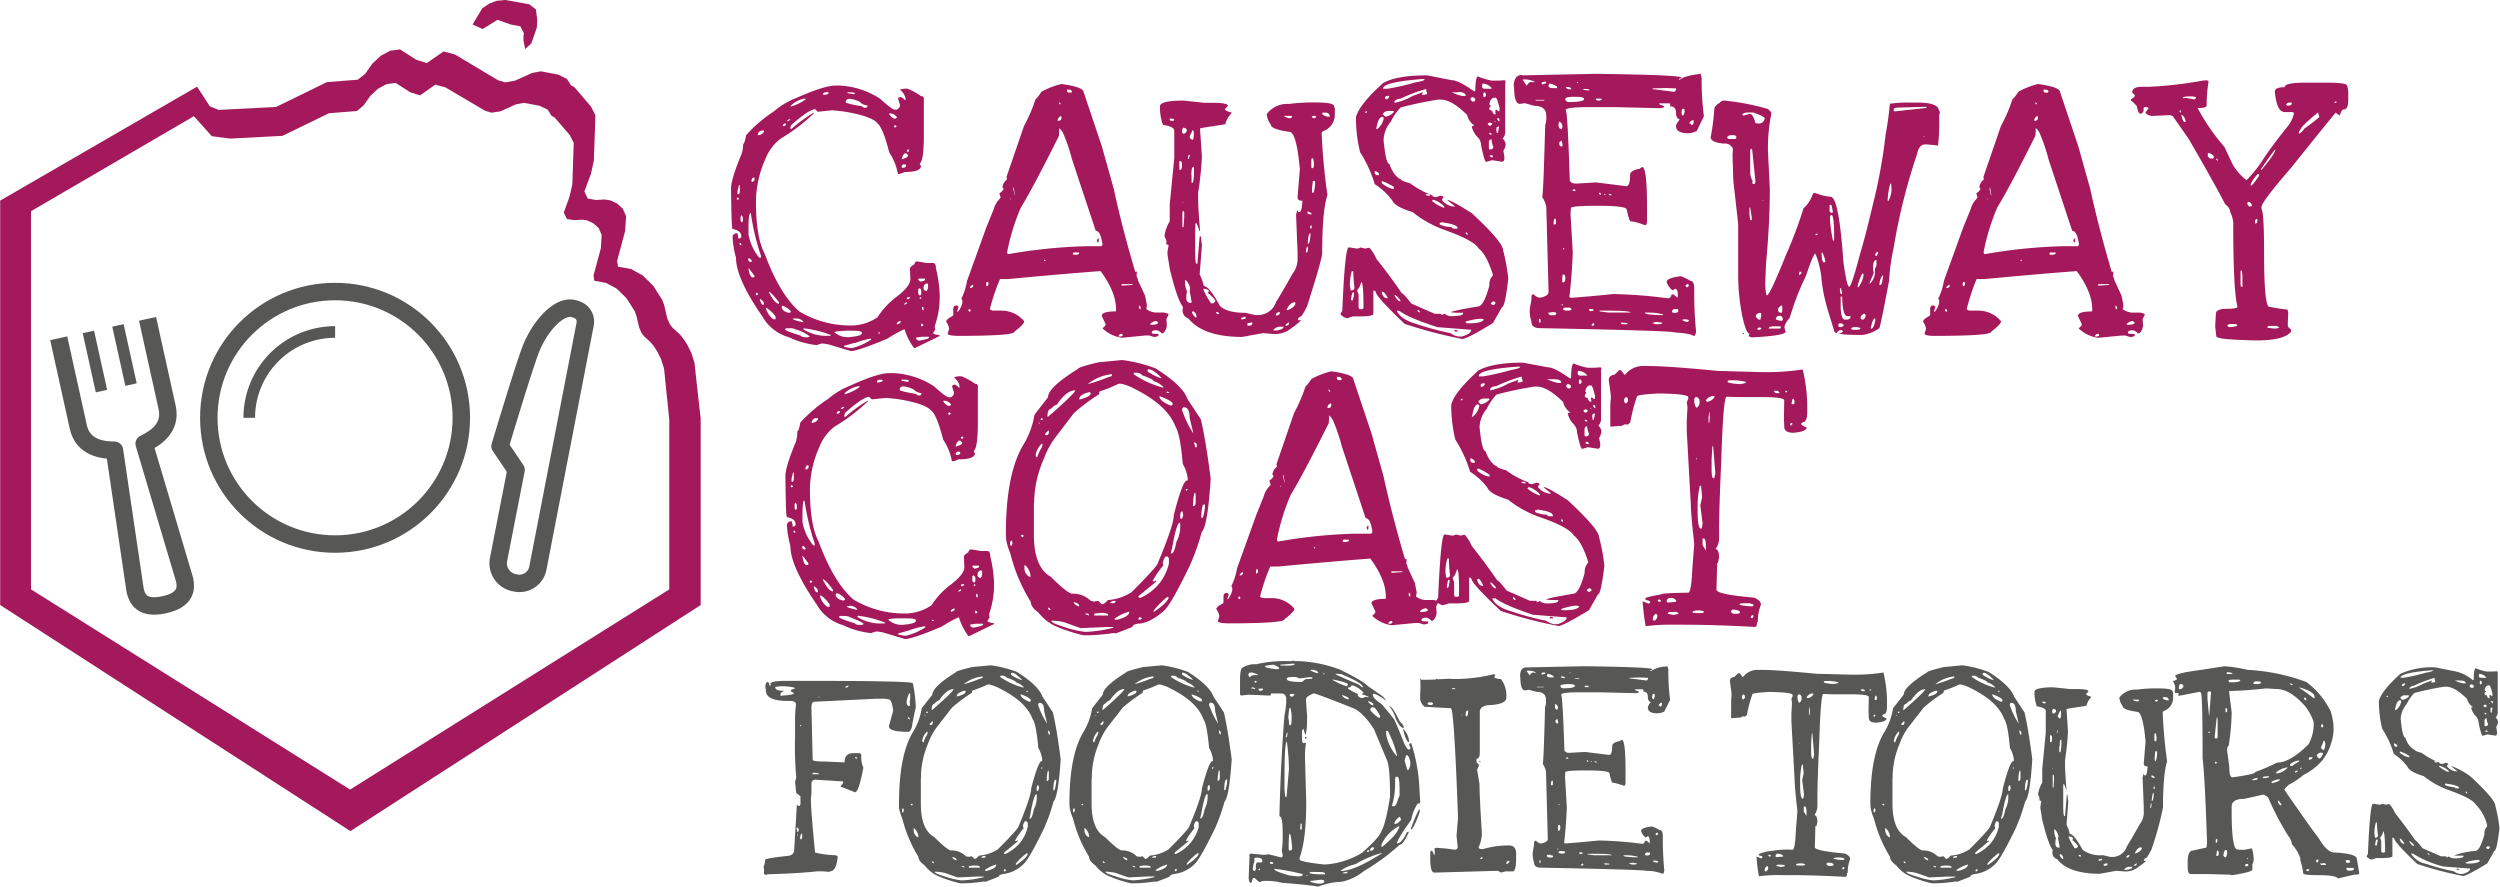 <svg id="Layer_1" data-name="Layer 1" xmlns="http://www.w3.org/2000/svg" viewBox="0 0 429.69 152.39"><defs><style>.cls-1{fill:#a3195b;}.cls-2{fill:#575756;}.cls-3,.cls-4{fill:none;stroke:#575756;stroke-linejoin:round;}.cls-3{stroke-width:2px;}.cls-4{stroke-width:3px;}</style></defs><path class="cls-1" d="M336.64,208.57h.58a14,14,0,0,1,7,2.26c1.38,1.25,2.22,1.88,2.53,1.88h.38c.35-.22.52-.45.52-.71v-.13l-.32-1c0-.18.15-.28.45-.33a1.58,1.58,0,0,1,.71.52h.13v-.19a2.25,2.25,0,0,0-1-1.56,2.83,2.83,0,0,1,1.36-.19,11.81,11.81,0,0,1,2.33,1.29.4.4,0,0,1,.45.46V217c0,2.85-.21,4.49-.64,4.92l-.07.19.2.26v.07c0,.64-.95,1-2.85,1a2.77,2.77,0,0,1-.84.32h-.26a9.7,9.7,0,0,0-1.49-3.69q-1.09-4.28-2.07-5.05c-.69-.82-2.63-1.48-5.83-2l-1.87-.2-2.53.26-.45-.45c-.78.09-2.16,1-4.14,2.78l-.13.52V216h.25a24.12,24.12,0,0,1,3.82-2.78v.13a31.13,31.13,0,0,1-5.69,4.33,8.06,8.06,0,0,0-2.66,3.56,18.11,18.11,0,0,0-1.61,7.25q0,6.15,1.48,8.93,2.6,7.06,6,10a17.13,17.13,0,0,0,8.22,2.39h1a8,8,0,0,0,4.2-1.42,13.4,13.4,0,0,1,3.43-3.63c1.47-1.16,2.2-2.11,2.2-2.85v-.19l-.06-1.75c0-.13.26-.36.78-.71a.53.53,0,0,1,.32-.45h.19l1.56.26h1.1q.51,0,.51.9a22.67,22.67,0,0,1,.65,4.47,15.05,15.05,0,0,1-.84,5.44v.19l.07.45-.33.52v.13c0,.09.37.2,1.1.32v.13l-4.27,2.08h-.13a10.59,10.59,0,0,1-1.62-3.18l-.06-.06a20.72,20.72,0,0,0-2.91,1.62c-3.41,1.42-5.51,2.13-6.28,2.13l-3.89-1.16-.77-.13h-.39l-.84.26a14.79,14.79,0,0,1-4.79-1.36,7.59,7.59,0,0,1-4.53-3.56q-4.53-6.54-4.53-10.1a16,16,0,0,1-.59-3.56c.05-.43.33-.65.84-.65l.13.59v.32h.26l.26-.19v-.26c0-.56-.49-1-1.49-1.17-.13,0-.21-2.35-.26-7,0-1,.59-3,1.75-5.76a5.3,5.3,0,0,0,.33-1.88c.17,0,.34-.54.51-1.49A23.78,23.78,0,0,1,326,213a13.19,13.19,0,0,1,3.76-2.26Q334.63,208.57,336.64,208.57Zm-16.77,19.28h-.25v.33h.25l.13-.13Zm.26-2.2H320l-.26,1v.59h.13c.18,0,.26-.22.26-.65Zm.13,10h-.19v.19l.26.19h.06v-.19Zm.13-4.79h-.06l-.07.39v.58l.2.26.19-.2v-.39C320.65,231.16,320.56,230.94,320.39,230.9Zm1.36,7.38-.19.12a.49.49,0,0,0,.32.52H322l.19-.06v-.2Zm-.13-5.25v1.17a8.69,8.69,0,0,0,1.75,3.88l.13.13h.26v-.32a41.14,41.14,0,0,1-1.75-7.38H322Q321.62,230.51,321.62,233Zm.07,7h-.07v.13c.17.95.41,1.43.71,1.43h.07a.23.23,0,0,0,.26-.26Zm.45-15v.13h.19l.33-.26v-.46h-.26A.7.7,0,0,0,322.14,225Zm.84,19.22-.13.19.13.2h.13l.19-.2-.19-.19Zm.2-27.12a1.16,1.16,0,0,0,1.1-.58v-.2H324Q323.36,216.33,323.18,217.11Zm.45,28.16h-.07v.06a2.92,2.92,0,0,0,.39.91h.33v-.13C324.28,245.81,324.06,245.52,323.63,245.27Zm1.16,1.55h-.19a3.48,3.48,0,0,0,1.29,1.94h.39v-.45A6,6,0,0,0,324.79,246.82Zm.33-2.78v.06q1,2,1.74,2v-.26C326,244.73,325.46,244.12,325.12,244Zm2.39,2.39-.19.13c0,.56.41.93,1.23,1.1h.13l.26-.19A2.94,2.94,0,0,0,327.51,246.43Zm0-30.87h.26l.26-.2v-.26C327.68,215.1,327.51,215.25,327.51,215.56Zm.52,34.75-.13.2c0,.17,1,.54,2.78,1.1,0,.17.37.26,1.1.26l.33-.13v-.07a7.19,7.19,0,0,0-2.4-1.16,1.82,1.82,0,0,0-1.1-.2Zm.19-35.6h.2a.59.59,0,0,0,.39-.32h-.13A.55.55,0,0,0,328.22,214.71Zm.65-2.65v.13h.07a7.8,7.8,0,0,0,2.52-1.23v-.06l-.13-.07h-.06A4.4,4.4,0,0,0,328.87,212.06Zm.78,36.57h-.39v.07c0,.13.58.32,1.75.58v-.13A1.49,1.49,0,0,0,329.65,248.63Zm1.49,1.68-.07.07v.13a7.43,7.43,0,0,0,4.14,1.1h.46l.13-.13A18.16,18.16,0,0,0,331.14,250.31Zm3.3-40.32v.19h.13c.56,0,.84-.17.84-.38l-.2-.07h-.06C334.72,209.73,334.48,209.82,334.44,210Zm1.94,41a3.4,3.4,0,0,0,2.59.84c1.42-.13,2.13-.35,2.13-.65v-.13c0-.21-.54-.32-1.61-.32h-1C337.09,250.77,336.38,250.85,336.38,251Zm3.56,1.81-1.88.52v.19l1,.2h.39a10.76,10.76,0,0,0,3.23-1.43v-.19h-.06A11.79,11.79,0,0,0,339.94,252.84Zm-1.62-41.36c0,.17.93.41,2.78.71l.33.26h.45l.2-.26v-.13a2,2,0,0,1-1.36-.65,5.5,5.5,0,0,0-1.75-.51C338.54,210.9,338.32,211.09,338.32,211.48Zm.39-1.75h-.06v.2l1,.19h.13l.13-.19C339.94,209.8,339.53,209.73,338.71,209.73ZM344,251l-.13.19h.26l.13-.13-.06-.06ZM346,213.36h-.19v.13c.34.51.67.77,1,.77h.06l.26-.19V214A1.55,1.55,0,0,0,346,213.36Zm.78,2-.13.2v.13l.19.13.26-.26-.26-.2Zm.32,34.11v.13a.8.8,0,0,0,.72-.45v-.07h-.07A.61.61,0,0,0,347.12,249.47Zm.85-28.35v.13c.73-.21,1.1-.43,1.1-.65a1,1,0,0,0-.33-.38h-.26A1.4,1.4,0,0,0,348,221.12Zm.25,1-.25.26v.32h.25a.51.51,0,0,0,.52-.32v-.07l-.13-.19Zm.2,24v.13h.06l.39-.2v-.19h-.13C348.53,245.94,348.42,246,348.42,246.11Zm.58-26.54-.13.13v.19l.2.07.19-.2-.07-.19Zm0,25.37-.13.13v.2h.32l.2-.2v-.13Zm2.46,6.8-1,.13v.26l.32.26h.33c1-.18,1.55-.35,1.55-.52v-.13Zm-.45-10-.2.06v.13l.33.32h.13c.47-.08.71-.19.71-.32v-.13l-.07-.06Zm0,1.68-.2.13v.84l.26.26h.07l.19-.2V244A.56.56,0,0,0,351,243.39Zm.32,1.55h-.26v.26h.2l.06-.19Zm0,4.53-.06.13.06.33.32-.07v-.26l-.19-.13Zm.19-2.91h-.06V247l.19.2h.07v-.52Zm.2-3.37v.26a.58.58,0,0,0,.52.39,1.06,1.06,0,0,0,.26-.78v-.32c0-.13-.09-.19-.26-.19A.67.67,0,0,0,351.72,243.19Z" transform="translate(-192.97 -193.87)"/><path class="cls-1" d="M375.41,208.31c2.54.34,3.82.82,3.82,1.42l3.11,9.26,2.07,7.38q1.41,6.6,3.69,14.24a.47.47,0,0,1,.25-.07v.65h-.06c0,.13.1.28.16.45a1.1,1.1,0,0,1,.1.39l1.23,2.65.32,1.62L390,247a3.13,3.13,0,0,0,1.62.59H393c.47.08.75.19.84.32l-.39.78.07,1.1a1.94,1.94,0,0,1-.65,1.36h-.26a1.37,1.37,0,0,0-.84-.52h-.13c-.43,0-.67.13-.71.39s.39.21,1.16.26v.19c0,.17-.26.28-.77.32l-.84-.26h-.65l-4,.39a5.9,5.9,0,0,1-3.37-1.62l.52-.51v-.26l-.65-1.36q0-.78,2.4-.78l.06-.13V247q0-2.91-2.65-6.53H382q-6.74.51-15.73,1.36h-1.42a36.36,36.36,0,0,0-1.75,5.17.93.93,0,0,0,.71.26h1.3a5.05,5.05,0,0,1,3.88,1.81v.07c0,.3-.56.88-1.68,1.75q0,.71-9.84.71-1.62-.06-1.62-.39l.26-.84v-.07a3.41,3.41,0,0,0-.52-1.16c0-.26.39-.58,1.17-1l.06-.2v-1c0-.39.22-.58.65-.58l.26.26-.26.78.07.06h.06a3.5,3.5,0,0,0,.78-1.55v-.26c0-.26-.07-.39-.2-.39a10.94,10.94,0,0,0,1-3.11l3.36-9.32,1.23-3a4,4,0,0,1,1.17-1.94v-.13l-.2-.65q.72-.51.72-.84l-.2-.19a2,2,0,0,1,.78-1.36l-.07-.46,3-8.73a27.45,27.45,0,0,0,2-4.66c.13,0,.45-.41,1-1.23A13.37,13.37,0,0,1,375.41,208.31ZM359.68,247l-.26.07v.19l.2.2h.06l.13-.2Zm.45-4.2-.45.38v.2c.35,0,.54-.15.58-.45Zm2.53-.46h-.13l-.07.39.07.32h.13l.19-.19v-.45Zm3.43-5.24v.32l.19.13a90.55,90.55,0,0,1,13.34-1.36h2.65l.19-.25v-.07c-.21-1.55-.6-2.33-1.16-2.33l-4.08-12.3A30.67,30.67,0,0,0,375.8,217a2.55,2.55,0,0,0-.78-1.1c0,.43,0,.89-.06,1.36q-4.53,9.06-6.54,12.3A37.34,37.34,0,0,0,366.09,237.11Zm.65-9.13h-.07v.2h.07Zm.64-.71-.19-1.29-.07.39v.19h.07c.13.73.19,1,.19.84Zm5.25,11.26h-.2v.2h.2Zm2.13-23.88h.07c.39,0,.58-.17.58-.52v-.26h-.19A.85.85,0,0,0,374.76,214.65Zm.26-3.17H375v.13l.13.19h.13v-.19Zm1.68-2.2h-.32v.32l.19.2h.52l.13-.13v-.07A.51.51,0,0,0,376.7,209.28Zm.78,28-.13.26.13.13h.32c.39,0,.61-.09.65-.26v-.13Zm4-2.14.26-.32.07.06v.52l-.2.2Zm3.76,16.44v.13h.26c.26,0,.41-.08.45-.25l-.13-.2A.55.55,0,0,0,385.25,251.54Zm2.39-8.86h-1.87v.26l1.87-.13Zm1.17,3.69h-.07v.45l.2.19H389v-.45Zm1.88,3.17v.13h.06q1.29,0,1.29-.39l-.32-.26A1.45,1.45,0,0,0,390.69,249.54Z" transform="translate(-192.97 -193.87)"/><path class="cls-1" d="M396.38,211.16l3.62.38h1.49c1.69,0,2.53.18,2.53.52l-.52.58c0,.18.39.37,1.17.59v.06a4.32,4.32,0,0,0-1.11,1.94l-3.81.59-.52.12v.13l.32,4.73a56.89,56.89,0,0,1-.65,6.21v1.17c0,.9.11,2.7.33,5.37l-.07.07-.51-1.36h-.2l-.06,1v3.69c0,1.51.08,2.26.26,2.26h.12l.39-4.66.07-.06h.13l.19,1.55-.39,5a8.27,8.27,0,0,1,.72,2q.9,0,2.78,3.43c.82.78,2.28,1.17,4.4,1.17l1.62.38h.45a3.27,3.27,0,0,0,3.17-2.26c.87-1.38,1.79-3,2.79-4.79a4.2,4.2,0,0,0,.9-2.85v-1l-.26-6.35.2-.77s.1.1.19.32h.2c.25,0,.43-.65.51-1.94-.56,0-.84-.2-.84-.58l.39-4.86q-.58-6.41-1.81-6.41c-2.12-.3-3.17-.71-3.17-1.23a3.53,3.53,0,0,1-.71-1.81,4.34,4.34,0,0,1,3.81-1.75,32.6,32.6,0,0,1,4.6-.26c2.11,0,3.17.22,3.17.65l.13.39v1a3,3,0,0,1-2.07,2.91l-.2.26v.13a102.5,102.5,0,0,0,1,10.55c-.61,1.81-.91,5.16-.91,10q0,1-2.59,9.13a12.94,12.94,0,0,1-1,1.75.67.67,0,0,0-.58.52v.13h.52v.06a13.28,13.28,0,0,1-1.62,1.3,4.41,4.41,0,0,1-3.23,1l-1.69-.13-3.56.65q-6.66,0-9.25-3.17a1.47,1.47,0,0,1-1-1.36l.07-.65q-1-1.23-2.27-6.54l-.39-2.46v-.45l.2-1.16-.39-.13v-.65l-.33-.78a6.67,6.67,0,0,1,.91-2.52V229l.78-8v-4.66c0-.47-.65-.82-1.94-1a8.59,8.59,0,0,1-.52-3.11C392.24,211.5,393.62,211.16,396.38,211.16Zm-2.07,3.1H394v.13c0,.17.18.26.52.26h.13l.13-.19C394.72,214.33,394.57,214.26,394.31,214.26Zm1.55,7.32h-.19v1.48h.19c.17,0,.26-.28.26-.84S396,221.58,395.86,221.58Zm.45-5.76a1.79,1.79,0,0,0-.19.77l.19.26h.2c.3-.17.45-.37.45-.58S396.7,215.82,396.31,215.82Zm0,14.3h-.06l-.06.45v2.33h.19l.13-1.61v-1Zm.07-1.36-.13-.13v.13Zm.39,13.27h-.13v.32A4.14,4.14,0,0,0,397,244a2.55,2.55,0,0,0-.13.84v.39c.08.48.32.71.71.71l.19-.06v-.13a16.25,16.25,0,0,0-.32-1.75l.07-.52v-.13A2.66,2.66,0,0,0,396.77,242Zm.39-20.91v.07h.13l.19-.71h-.06C397.24,220.48,397.16,220.69,397.16,221.12Zm1-4.66-.2-.26-.51,1.1v.13a.62.62,0,0,0,.58.46,3.07,3.07,0,0,0,.13-.91Zm-.39,7.51v1.3H398a7.59,7.59,0,0,0,.19-1.82v-.84H398C397.83,222.61,397.74,223.06,397.74,224Zm.26,23.37-.2.19a2,2,0,0,0,.65.91h.13v-.26A1.06,1.06,0,0,0,398,247.34Zm1.88-3.82h-.13v.06a11.5,11.5,0,0,0,1.29,2.33V246h.45l.33-.32v-.07c0-.21-.43-.69-1.3-1.42v-.06l.26-.2A1,1,0,0,0,399.88,243.52Zm2.26,3.95-.19.13v.06l.19.19h.32v-.19Zm4.79.84-.65.19v.26h.07c.43,0,.67-.08.71-.26v-.19Zm1,1-.59.13v.39h.39a.47.47,0,0,0,.46-.32v-.2Zm3.88,1.23v.13h.58c.78-.13,1.17-.34,1.17-.64h-.39A1.5,1.5,0,0,0,411.85,250.57Zm.39-2.46h.19a.51.51,0,0,0,.52-.38v-.2h-.06C412.45,247.57,412.24,247.77,412.24,248.11Zm2.65-34.3h-1.16v.13l.71.26h.45l.2-.26Zm-1,35.92v.13h.13a.46.46,0,0,0,.52-.39v-.13h-.07C414.16,249.47,414,249.6,413.92,249.73Zm.19-2.65.13.13h.07c.91-.35,1.36-.78,1.36-1.3l-.2-.06C415,245.85,414.5,246.26,414.11,247.08Zm3.37-10.16v.38h.07c.17,0,.25-.25.25-.64v-.39h-.06C417.57,236.31,417.48,236.53,417.48,236.92Zm.32-6.67h-.06v.26c0,.13.22.21.65.26l.06-.07v-.06A1,1,0,0,0,417.8,230.25Zm-.06,5.57h.06c.26,0,.41-.61.46-1.82h-.07C417.93,234.05,417.78,234.65,417.74,235.82Zm.71-3.18h-.19l-.07.39v.13h.26v-.52Zm.26-11.52h-.26l-.06.33v1.16l.06.2h.13c.17-.05.26-.2.26-.46v-.52Zm0-7.31-.26.13.26.26H419l.19-.26-.19-.13ZM419,225h-.39l-.13,1.23V227h.26a5.35,5.35,0,0,0,.26-1.55Zm1.36-11.78-.2.19a1.61,1.61,0,0,0,1.17.52h.19c0-.48-.28-.71-.84-.71Z" transform="translate(-192.97 -193.87)"/><path class="cls-1" d="M438.26,206.82l4.27.84c.73,0,2,.63,3.76,1.88h.25c0-1.69.2-2.53.46-2.53a11,11,0,0,0,2.33.71h1.29l1-.06.13.19-.07.39v8.29a1.58,1.58,0,0,1-.45,1.16,1.49,1.49,0,0,1,.52,1,2.22,2.22,0,0,1-.39,1.1l.19,1.1q0,.78-.39.78l-1.68-.26h-.06l-.91.26h-.13c-.17,0-.45-.93-.84-2.78a2.13,2.13,0,0,0-.78-1.62,4.08,4.08,0,0,1-.84-1.68l.39-.13v-.07a3,3,0,0,1-1.17-1.75c-1.77-1.76-3.28-2.65-4.53-2.65h-.45a61.77,61.77,0,0,0-6.47,1.36,9.76,9.76,0,0,0-1.69,2.46,5.19,5.19,0,0,0-1.23,3.11c.26,2.76.61,4.14,1,4.14.56,1.47,1.23,2.35,2,2.65.13.22.64.43,1.55.65a14.66,14.66,0,0,0,3.82,2.07c0,.17.22.28.65.33l.77-.26c.35.08.52.17.52.26v.06l-.26.26v.19a2.75,2.75,0,0,0,2.2,1.1v-.06l-1.23-1v-.06q.58,0,4.15,2.26c3.58,3.33,5.37,5.44,5.37,6.35a32.31,32.31,0,0,1,.9,4.92c-.38,3.28-.75,4.91-1.1,4.91l-1.55,2.72c-3,1.82-4.72,2.72-5.24,2.72a77.79,77.79,0,0,1-9.91-2.59q-5-4.72-5-5.56l-.26-.2-.13.07v3.95c0,.3-.78.45-2.33.45h-1.17l-1,.32a1.9,1.9,0,0,1-1.16-.71v-.06l.32-.52q.45-10.87,1.1-10.88H425l1.16.2a1.23,1.23,0,0,0,.65-.2l.84.2.46-.13h.26a6.92,6.92,0,0,1,1.16,1.88q2.46,3.1,4.4,5.95c.17,0,.71.58,1.62,1.75l4,1.75h1.17V248h.13l.32-.19h.13a1.66,1.66,0,0,0,1,.39h.39c1.17,0,1.75-.2,1.75-.45v-.13h-1.3l-.77-.07c0-.17,1.57-.49,4.59-1,.69,0,1.36-1.21,2-3.62a2.16,2.16,0,0,1,.58-1.69V241q-1.09-3.42-2.46-4.46-.78-1.36-5.89-3.17a19.17,19.17,0,0,1-5.44-3.05c-2-.6-3.19-1.27-3.49-2a11.06,11.06,0,0,0-3-2.79,21.81,21.81,0,0,0-2.52-5.5,24.46,24.46,0,0,1-.71-6q.51-2.13,4.66-5.89C432.28,207.25,434.81,206.82,438.26,206.82Zm-12.69,33.66h-.26a8,8,0,0,0-.32,2.46l.13.84h.06c.39,0,.59-.18.59-.52A21.51,21.51,0,0,1,425.57,240.48Zm-.39,4.92.13.12h.07c.13,0,.24-.43.32-1.29l-.13-.13C425.4,244.1,425.27,244.53,425.18,245.4Zm1.75-3.05a3.1,3.1,0,0,1-.71,1.43l.26.71v2.07c0,.3.08.45.26.45h.38l.2-.19v-.26C427.32,243.76,427.19,242.35,426.93,242.35Zm.84-29.38-.19.19v.07h.32V213Zm1.49,10.29v.45l.26.26H430v-.26A1.23,1.23,0,0,0,429.26,223.26Zm.26-7.25v.06h.13a3,3,0,0,0,1.16-1.94l-.19-.19C430.1,213.94,429.74,214.63,429.52,216Zm1,9h-.06v.32a4.47,4.47,0,0,0,1.81,1h.26V226A8.29,8.29,0,0,0,430.49,225Zm0,19h-.06v.13c.17.69.49,1,1,1V245C431.1,244.32,430.79,244,430.49,244Zm.13-30.48.39.38h.13a2.39,2.39,0,0,0,1.42-.84l-.19-.13h-.71A1.11,1.11,0,0,0,430.62,213.49Zm.07-4.41h.77a42,42,0,0,0,4.79-1.1q1.56-.25,1.56-.51l-.26-.07C433,207.79,430.69,208.35,430.69,209.08Zm.32,1.56v.06c0,.13.09.2.26.2a.81.81,0,0,0,.45-.46v-.13C431.33,210.31,431.1,210.42,431,210.64Zm1.62.84h.13a10.42,10.42,0,0,0,3-1.17l1.75-.64v.06l-.2.39h.52l.39-.13v-.26l-.13-.19v-.39H438a27.22,27.22,0,0,0-4.27,1.62C433,210.9,432.63,211.13,432.63,211.48Zm.13,33.07h-.13v.07c.34.65.69,1,1,1v-.19A5.17,5.17,0,0,0,432.76,244.55Zm.71,2.72-.45-.06v.06c.43.95,1.51,1.69,3.23,2.2a48.43,48.43,0,0,0,6,1.62,3.11,3.11,0,0,0,1.36.58h.58c1.08-.3,1.62-.69,1.62-1.16l-5.82-.45Q434.9,248.44,433.47,247.27Zm3.11-.13v.07a.45.45,0,0,0,.45.32Q436.9,247.14,436.58,247.14Zm2-19.93H438c0,.17.21.26.52.26h.26v-.07Zm.65,1-.19.13a6.47,6.47,0,0,0,2.13,1.23v-.26A4.39,4.39,0,0,0,439.23,228.18Zm1.49,3.88h-.33v.33a5.87,5.87,0,0,0,2.08.45c0,.17.15.26.45.26h.52V233C443.44,232.64,442.53,232.32,440.72,232.06Zm2.85-22.39h-1.1a6.7,6.7,0,0,0,1.94.64h.32l.13-.06v-.13Q444.67,209.67,443.57,209.67Zm-.65,41.1v-.26h.13c.3,0,.45.09.45.26h-.58Zm2.13-17h-.19V234l.19.2h.13V234Zm-.19,15.34v.13l.19.13h.33c1.55,0,2.41-.22,2.59-.65l-.26-.13h-.39A10.16,10.16,0,0,0,444.86,249.15ZM445.7,211l.33.32h.32l.19-.19v-.19q0-.19-.51-.39A.46.46,0,0,0,445.7,211Zm2.07-2.72-.06.26v.2c0,.25.17.38.52.38h1.1V209A2,2,0,0,0,447.77,208.24Zm.26,1.49-.13.26v.13l.07.39h.19l.2-.2V210l-.2-.26Zm.91,5.18-.26.19v.07l.26.26h.26l.26-.26v-.07l-.26-.19Zm-.07,3.49v1l.13.13h.07c.34,0,.54-.15.58-.45a3.44,3.44,0,0,1-.32-1.3h-.13A.56.56,0,0,0,448.87,218.4Zm.13-6.53.2.13v.06l-.26.32v.2c0,.09.17.19.52.32.08.35.21.54.39.59H450v-.26L450,213v-.26h.2l.32.26h.13l.07-.39v-.13c-.31-1.2-.52-1.81-.65-1.81h-.39A1.12,1.12,0,0,0,449,211.87Zm.07,4.79h-.13v.13l.13.19h.26v-.19Zm.13,3.82-.2.19.33.19h.19l.07-.19-.26-.19Zm.32,25.17-.32.33.26.26h.32L450,246v-.13l-.19-.2Zm.45-31.06-.19.19H450Zm.46,1-.26.19v.45l.06.46h.2l.19-1.1Zm.19-1.43h-.32v.13q.19.39.39.39v-.26Z" transform="translate(-192.97 -193.87)"/><path class="cls-1" d="M454.63,206.82l12.63-.26q14.69.19,14.69.65c0,.13-.13.19-.39.19v.2h.13c.43-.44,1.51-.76,3.24-1l.32-.06a2.54,2.54,0,0,1,.19.84,47.11,47.11,0,0,0,.39,6.47l-1.23,2.53a3.31,3.31,0,0,1-1.49.39q-2.07,0-2.07-1.23v-.13a2.89,2.89,0,0,1,.65-1c-.43-.13-.65-.49-.65-1.1,0-.78-.32-1.16-1-1.16,0-.35,0-.52-.13-.52h-1.75v.06q0,.2.78.39v.26l-.52.13-8-.19h-4.14c-2.81,0-4.21.17-4.21.51q.33,0,.71,12.17a1.28,1.28,0,0,0,.78.46h.45l3.24-.2,5.24.65c.43,0,.65-.63.65-1.88,0-.56.54-.93,1.62-1.1l.45-.32q.84,0,.84,6.66v2.66c0,.39-.11.62-.32.71a10,10,0,0,0-2.52-.71c-.14,0-.35-.67-.65-2,0-.43-1.66-.65-5-.65q-4.59,0-4.59.39l-.07,1,.39,6.6c-.08,2.5-.28,5.07-.58,7.7l.26.13c1.85-.13,4.27-.34,7.25-.65h.06a81,81,0,0,1,9.26.72h.13c.34,0,.54-.22.58-.65h.39l.65.58.06-.39c0-.77-.15-1.16-.45-1.16l-.46.26a2.74,2.74,0,0,1-1-1.43c0-.47.8-.79,2.4-1a8,8,0,0,1,1.62.78c.47,0,.71.45.71,1.36a68.69,68.69,0,0,0,.32,7.44l-.19.65h-.33c-.3-.26-1.42-.45-3.36-.58q0-.27-23-.72c-.95,0-1.42-.38-1.42-1.16a5.09,5.09,0,0,1-.26-2.33l.26-1.42v-.65l.19-.26h.2a1.55,1.55,0,0,0,1,.58h.19c.91-.21,1.36-.54,1.36-1l-.39-14.63a4.5,4.5,0,0,0-.71-1.68q.19,0,.52-12.36a3.13,3.13,0,0,0,.19-1.3v-.26q0-1.74-2.07-1.74l-1.62-.46-.84.13c-.69,0-1-1-1-2.91l-.07-.06c0-1.34.5-2,1.36-2Zm.33.71h-.26v.07l.65,1c.3-.43.56-.65.77-.65l.46.06.19-.06A3.53,3.53,0,0,0,455,207.53Zm3.43,3.5H456.9v.13h1.49Zm-.65,37.67h-.26v.51l.2.13h.06Zm.2-40.52a.17.17,0,0,0,.19.19l.58-.19v-.26h-.32C458.09,208,457.94,208.05,457.94,208.18Zm1.35.06-.19.33v.06c.09.26.32.39.71.39h.78v-.26a2.91,2.91,0,0,0-1.23-.52Zm.52,39.29-.71.07v.13a.51.51,0,0,0,.52.32h.65l.19-.26v-.06c0-.13-.15-.2-.45-.2Zm.58-16.05h-.26l-.12.39v.58h.19l.19-.06Zm.59-16.7-.13.26v.52c.08.34.26.51.52.51l.12-.32v-.06A.86.86,0,0,0,461,214.78Zm.39,3.24-.39.32v.45l.26.26h.19l.13-.19Zm.19,28.15h-.19v.2h.19Zm.19-5.11h-.19l-.07.39v.84l.07.06v.07c.3,0,.45-.24.45-.71S461.93,241.1,461.75,241.06Zm.07-4.53h-.2v.19h.2Zm0,10.22-.2.2V247c.05.18.28.26.72.26h.32l.39-.13V247c-.05-.17-.2-.26-.45-.26ZM462,210.9a.61.61,0,0,0,.65.51h.06c1.69,0,2.53-.21,2.53-.51s-.54-.39-1.62-.39h-.19C462.49,210.51,462,210.64,462,210.9Zm.45-2.07h-.32v.06a.55.55,0,0,0,.58.32h.33v-.06A.56.56,0,0,0,462.46,208.83Zm1,17.54-.2.25v.07h.52v-.13l-.26-.19Zm.77-18.39H464v.13h.19Zm.84,1.17c0,.17.39.26,1.17.26C466.22,209.24,465.83,209.15,465.05,209.15ZM466.74,247h-.65v.13l.13.2h.26l.39-.07v-.13Zm.06,2.4-.26.26v.19h.33l.13-.19v-.07l-.13-.19Zm.58-38.58-.12.07c0,.17.19.26.45.26h.06c.3,0,.48-.09.52-.26l-.19-.07ZM468,227h-.2v.2l.2.13h.13v-.13Zm1.42,20.26H467.9v.13l1.49.2h3.82C473.21,247.38,471.94,247.27,469.39,247.27Zm-.52-20.06h-.25v.13h.25Zm.84,0h-.32l.26.26h.26v-.13Zm2.21,22.13h-.39v.07l.13.19h1v-.19Zm4.4-1.74h-.65v.06c0,.22,1,.35,3.11.39v-.13A9,9,0,0,0,476.32,247.6Zm.58,1.81.65.19h.58c.3,0,.47-.08.52-.26h-.13l-.71-.13A2.71,2.71,0,0,0,476.9,249.41ZM479.36,209l-2.33.06v.13l3.69.46a.62.62,0,0,0,.32-.39v-.2Zm1.23,38-.26.33v.06c0,.17.19.26.45.26.43,0,.65-.15.65-.32v-.07l-.06-.26ZM482,213.49v.06l.19.19c.13,0,.24-.23.33-.71l-.07-.45h-.19C482,212.58,482,212.88,482,213.49Zm.84,35.27h-.65V249l.71.19h.2l.13-.19v-.13Zm-.13-5.7.19.2c.22-.09.33-.17.33-.26v-.13l-.13-.19C482.79,242.76,482.66,242.89,482.66,243.06Zm.65-28,.13.06.19.2v.06c.26,0,.39-.23.39-.71v-.13h-.26A1.91,1.91,0,0,0,483.31,215Z" transform="translate(-192.97 -193.87)"/><path class="cls-1" d="M489.39,211.16a42,42,0,0,1,7.38,1.42c.43.3.65.58.65.84a30.05,30.05,0,0,0-.58,6.47l.32,6.41q0,5.89-.65,12.82l-.13,3.23v.39a9,9,0,0,0,.2,1.88h.13q.57-.33,3.23-6.93a73.17,73.17,0,0,0,3-8,5.67,5.67,0,0,0,1.62-2.52l.19-.13h.2a9.58,9.58,0,0,0,2.65.65q1.43,0,2.2,11.13c.39,2.89.73,4.33,1,4.33s.88-1.87,1.87-5.63q.91-3,2.2-8.48a90.53,90.53,0,0,0,2.2-12.1,52.66,52.66,0,0,0,.72-5.24,21.26,21.26,0,0,1,3.49-.2h1.23c2,0,3.17.31,3.56.91l.33.78-.13.51a36.1,36.1,0,0,1-.2,5.18H526c-1.08-.13-1.77-.19-2.07-.19h-.06c-.74,0-1.21.58-1.43,1.75a100.7,100.7,0,0,0-4,16.05,34.54,34.54,0,0,0-.78,5.63q-1.49,7.89-1.68,8.15a6.07,6.07,0,0,1-3,1.17c-3,0-4.59-.15-4.72-.58l-1.17-3.82a28.26,28.26,0,0,1-1.1-5.76,15.43,15.43,0,0,0-1-3.82c-.22,0-.76,1.27-1.62,3.82a44.49,44.49,0,0,0-2.33,5.76l-.51,1.55a3.17,3.17,0,0,0-.85,1.43v.19l.2.65q0,.71-5.83,1c-.34-.09-.51-.18-.51-.26l.12-.39c-.38,0-.79-1-1.23-3a36.39,36.39,0,0,1-.71-6.79v-9.06l-.84-7.51-.13-4.4.07-1a1.46,1.46,0,0,0-1.56-.9c-1.51-.13-2.26-.5-2.26-1.1a43,43,0,0,0,.64-5.05,1.92,1.92,0,0,1,.91-.84A.89.89,0,0,1,489.39,211.16Zm.46,6.27v.07c0,.17.19.26.45.26h.91l.19-.13v-.33a.59.59,0,0,0-.52-.19h-.32C490.17,217.11,489.93,217.22,489.85,217.43Zm2.58-3.82.2.13.91-.25h.38c.26.12.52.64.78,1.55l.45.06h.13a1,1,0,0,0,1-.84v-.06c0-.22-.67-.54-2-1h-1C492.71,213.27,492.43,213.4,492.43,213.61Zm.07,37.61v-.13h.19v.26Zm1.29-21.68h-.13v1.16l.13,1h.26v-.51Zm.13-10h-.13v3.89a2.92,2.92,0,0,0,.46,1.62l-.13.13v.13l.19.19h.2l.19-.32-.58-5.64-.07-.12Zm.84,28.74v.07l.46.45h.32l.13-.58v-.45c0-.09-.09-.13-.26-.13C495,247.73,494.76,247.94,494.76,248.24Zm.46,1.88-.26.26.19.13h.26l.32-.2-.19-.19Zm.84-21.81h-.19v.06h.19Zm.9,21.94v.06h1.75l.33-.06v-.32h-.46C497.5,249.93,497,250,497,250.25Zm1.24-1.55a1.93,1.93,0,0,0,1,.26h.06l.13-.13v-.07c0-.43-.19-.65-.58-.65S498.2,248.44,498.2,248.7Zm.38-1.62c0,.34.2.52.59.52l.12-.26v-1h-.12C498.78,246.58,498.58,246.82,498.58,247.08Zm4-6.54h-.33l-.06.39v.19h.06l.33-.32Zm2.84-6.54h-.32l-.13.2.13.06h.07l.25-.19Zm.72,3.24h-.07v.45q.06,1.23.39,1.23h.06l.2-.06A4.91,4.91,0,0,0,506.16,237.24Zm1.42-8.22-.13.13v1l.26.26h.13l.19-.13-.26-1.23Zm.13,1.75-.19.19v.71a25.56,25.56,0,0,0,.51,3.5h.2v-.58C508.23,232,508.05,230.77,507.71,230.77Zm1,20.39h.2a.86.86,0,0,0,.84-.39l-.2-.2h-.32C508.85,250.79,508.68,251,508.68,251.16Zm.26-1.43v.13c0,.13.15.2.45.2a1.06,1.06,0,0,0,.46-.26c-.05-.26-.24-.39-.59-.39S508.94,249.65,508.94,249.73Zm.45-6.34h-.19v.06c0,.61.08.91.26.91h.13Zm.2,1.42h-.26v1.56c0,1.59.28,2.39.71,2.39h.32a.71.71,0,0,0,.65-.32v-.26h-.52C509.93,248.18,509.63,247.06,509.59,244.81Zm1.55,5.57.26.13H512c.43,0,.67-.07.71-.2v-.12l-.51-.13h-.39C511.44,250.06,511.23,250.16,511.14,250.38Zm2.14-9.39-.2-.19a7.43,7.43,0,0,0-.84,2.26v.13h.13A4.12,4.12,0,0,0,513.28,241Zm-.52,7.32v.26l.19.19h.26a.85.85,0,0,0,.39-.84l-.2-.19h-.06A1.78,1.78,0,0,0,512.76,248.31Zm2.13-8.22.13.64-.77,1.82h.13a2.71,2.71,0,0,0,.84-1.82V240a1.06,1.06,0,0,0,.26-.78v-.65h-.13C515,238.71,514.89,239.23,514.89,240.09Zm-.38,10.1v.12h.06c.3,0,.54-.47.71-1.42v-.32h-.06C515,248.57,514.76,249.11,514.51,250.19Zm.77-12.5.07.13h.13a.88.88,0,0,0,.26-.64v-.07h-.07A.62.62,0,0,0,515.28,237.69Zm.71,5.12h.2q.25-.08.45-1.62h-.13A2.7,2.7,0,0,0,516,242.81Zm2-17.41h-.13a11.63,11.63,0,0,0-.46,2.91v.06h.13a4.28,4.28,0,0,0,.52-2.46Zm5.95-13.21-4.72.13c-.52,0-.78.15-.78.32v.13c0,.13.06.2.19.2l5.44-.59v-.19Zm-.13,5.05h-.26v.06h.26Z" transform="translate(-192.97 -193.87)"/><path class="cls-1" d="M543.24,208.31c2.55.34,3.82.82,3.82,1.42l3.11,9.26,2.07,7.38q1.43,6.6,3.69,14.24a.51.51,0,0,1,.26-.07v.65h-.07c0,.13.1.28.17.45a1.29,1.29,0,0,1,.09.39l1.23,2.65.33,1.62-.13.71a3.07,3.07,0,0,0,1.62.59h1.36c.47.08.75.19.84.32l-.39.78.06,1.1a1.92,1.92,0,0,1-.64,1.36h-.26a1.41,1.41,0,0,0-.85-.52h-.12c-.44,0-.67.13-.72.39s.39.21,1.17.26v.19c0,.17-.26.28-.78.32l-.84-.26h-.65l-4,.39a5.93,5.93,0,0,1-3.37-1.62l.52-.51v-.26l-.64-1.36c0-.52.79-.78,2.39-.78l.06-.13V247q0-2.91-2.65-6.53h-.06q-6.74.51-15.73,1.36h-1.43A37.24,37.24,0,0,0,531,247a.93.93,0,0,0,.71.26H533a5.07,5.07,0,0,1,3.89,1.81v.07c0,.3-.56.88-1.69,1.75q0,.71-9.84.71c-1.07,0-1.61-.17-1.61-.39l.26-.84v-.07a3.65,3.65,0,0,0-.52-1.16c0-.26.39-.58,1.16-1l.07-.2v-1c0-.39.21-.58.64-.58l.26.26-.26.78.07.06h.07a3.55,3.55,0,0,0,.77-1.55v-.26c0-.26-.06-.39-.19-.39a11,11,0,0,0,1-3.11l3.37-9.32,1.23-3a4.07,4.07,0,0,1,1.16-1.94v-.13l-.19-.65c.47-.34.71-.62.71-.84l-.19-.19a2,2,0,0,1,.77-1.36l-.06-.46,3-8.73a26.7,26.7,0,0,0,2-4.66c.13,0,.46-.41,1-1.23A13.51,13.51,0,0,1,543.24,208.31ZM527.52,247l-.26.07v.19l.19.2h.07l.12-.2Zm.45-4.2-.45.38v.2a.51.51,0,0,0,.58-.45Zm2.52-.46h-.13l-.06.39.06.32h.13l.2-.19v-.45Zm3.43-5.24v.32l.2.13a90.31,90.31,0,0,1,13.33-1.36h2.66l.19-.25v-.07c-.22-1.55-.6-2.33-1.17-2.33l-4.07-12.3a30.52,30.52,0,0,0-1.43-4.27,2.46,2.46,0,0,0-.77-1.1c0,.43,0,.89-.07,1.36q-4.53,9.06-6.54,12.3A38,38,0,0,0,533.92,237.11Zm.65-9.13h-.06v.2h.06Zm.65-.71L535,226l-.06.39v.19H535c.13.73.2,1,.2.84Zm5.24,11.26h-.19v.2h.19Zm2.14-23.88h.06c.39,0,.58-.17.58-.52v-.26h-.19A.86.86,0,0,0,542.6,214.65Zm.26-3.17h-.07v.13l.13.19h.13v-.19Zm1.68-2.2h-.33v.32l.2.2h.52l.13-.13v-.07A.51.51,0,0,0,544.54,209.28Zm.78,28-.13.26.13.13h.32c.39,0,.6-.09.65-.26v-.13Zm4-2.14.26-.32.06.06v.52l-.19.2Zm3.75,16.44v.13h.26c.26,0,.41-.08.45-.25l-.12-.2A.57.57,0,0,0,553.08,251.54Zm2.4-8.86H553.6v.26l1.88-.13Zm1.16,3.69h-.06v.45l.19.19h.07v-.45Zm1.88,3.17v.13h.06c.87,0,1.3-.13,1.3-.39l-.33-.26A1.48,1.48,0,0,0,558.52,249.54Z" transform="translate(-192.97 -193.87)"/><path class="cls-1" d="M571.6,207.72l.64-.06c.22.09.33.17.33.26a23.6,23.6,0,0,0-.33,4.08c0,.3-.56.45-1.55.45a36.33,36.33,0,0,0,4.6,6.67l1.42,3a9.16,9.16,0,0,0,2.39,2.72,22.48,22.48,0,0,0,2.92-3.69q1.49-2.26,4.14-5.56a5.27,5.27,0,0,0,1.1-2.33l-.32-.13h-1.3c-.91,0-1.47-1.17-1.68-3.5,0-.52.56-.77,1.68-.77,0-.52,1.16-.78,3.49-.78h3.69c2.38,0,3.56.17,3.56.52a4.29,4.29,0,0,1,.2,1.55v.78c0,1.16-.24,1.74-.71,1.74-.31,0-.54.33-.72,1H595l-.59-.45q-3.81,4.67-7.57,9.39c-3.24,3.75-5,6-5.18,6.79v.33c.3.47.45,3,.45,7.63,0,6.18.31,9.26.91,9.26h.07l1.81.32,1.23.13.13.46-.07,1.87v.59l.58.58v.26q-1.09,1.54-5.95,1.55c-4.62-.09-6.92-.32-6.92-.71l-.2-1.68.13-2.2c0-.56.65-.85,1.94-.85s1.75-.15,1.75-.32v-.13q-.72-2.72-.71-14.43a5.49,5.49,0,0,0-.52-1.75,1.77,1.77,0,0,0-.84-1.3q-2.26-4.33-6.15-11c0-.08-1-1.47-2.85-4.14a1.15,1.15,0,0,0-.71-.2l-3,.13c-.69-.17-1-.38-1-.64l.51-.65c0-.13-.19-.22-.58-.26l-.26.13v.39a.68.68,0,0,1-.51.65c-.31,0-.52-.44-.65-1.3-.52-.6-.87-.9-1-.9v-.33c.43-.17.65-.39.65-.65l-.45-.45c0-.65.54-1,1.61-1h1.3A68.83,68.83,0,0,0,571.6,207.72Zm-3.82,5.12h-.2V213l.07.2h.13Zm.19.77-.06.13c.17.7.34,1.06.51,1.1h.2v-.13A1.61,1.61,0,0,0,568,213.61Zm.19-2.91v.07l.52-.07,1.49.26.26-.26c0-.17-.3-.26-.91-.26h-.13C568.57,210.44,568.16,210.53,568.16,210.7Zm4.41,9.45-.13.07v.58l.38.32h.46c.13,0,.19-.1.19-.32S573.17,220.37,572.57,220.15Zm1.42,1h-.13v.06l.19.26h.13v-.13Zm1.81,28.67v.07l.26.19h.52c.6-.09.9-.17.9-.26v-.13l-.25-.13h-.91C576,249.6,575.8,249.69,575.8,249.86Zm2.33-9.51-.06.13v2.33l.06.38h.26v-1.42C578.39,240.82,578.3,240.35,578.13,240.35Zm1.23-11.72-.13.13a.68.68,0,0,0,.39.65l.39-.07v-.06a.75.75,0,0,0-.45-.65Zm.45-2.85v.07c.18,0,.65-.56,1.43-1.68v-.33H581C580.22,224.66,579.81,225.31,579.81,225.78Zm1,5.76-.26.26v.39l.13.2.26-.26v-.59Zm.78-8.67v.26h.06c1.6-1.9,2.4-3.06,2.4-3.5H584C583.57,220.07,582.79,221.15,581.63,222.87Zm1.23,27.06-.13.19v.13l1.16.13c.56,0,.84-.09.84-.26l-.45-.19Zm3-38.06.26.19h.13c.39,0,.6-.08.65-.26v-.26h-.46A.55.55,0,0,0,585.9,211.87Zm5.76,2.07-.19-.71q-3,2.46-3.05,3a.78.78,0,0,0-.26.52v.13h.07A2.12,2.12,0,0,0,589,216C590.08,215.23,591,214.54,591.66,213.94Zm2.78-2.59-.13.13v.13h.07l.26-.07v-.19Z" transform="translate(-192.97 -193.87)"/><path class="cls-1" d="M345.92,258h.58a14,14,0,0,1,7,2.26c1.38,1.26,2.22,1.88,2.53,1.88h.38a.87.87,0,0,0,.52-.71v-.13l-.32-1q0-.25.45-.33a1.58,1.58,0,0,1,.71.52h.13v-.19a2.26,2.26,0,0,0-1-1.56,3,3,0,0,1,1.36-.19,11.57,11.57,0,0,1,2.33,1.3.4.4,0,0,1,.45.45v6.08c0,2.85-.21,4.49-.64,4.92l-.07.2.2.25v.07c0,.65-.95,1-2.85,1a2.5,2.5,0,0,1-.84.32h-.26a9.7,9.7,0,0,0-1.49-3.69c-.74-2.84-1.42-4.53-2.07-5-.69-.82-2.64-1.49-5.83-2l-1.87-.19-2.53.25-.45-.45q-1.17.14-4.14,2.78l-.13.52v.13h.25a24.81,24.81,0,0,1,3.82-2.78v.13a30.68,30.68,0,0,1-5.69,4.33,8.06,8.06,0,0,0-2.66,3.56,17.94,17.94,0,0,0-1.61,7.25q0,6.15,1.48,8.94,2.6,7.05,6,10a17,17,0,0,0,8.22,2.39h1a8,8,0,0,0,4.2-1.42,13.4,13.4,0,0,1,3.43-3.63c1.47-1.16,2.2-2.11,2.2-2.84v-.2l-.06-1.75c0-.12.26-.36.78-.71a.53.53,0,0,1,.32-.45H360l1.56.26h1.1q.51,0,.51.9a22.67,22.67,0,0,1,.65,4.47,15.05,15.05,0,0,1-.84,5.44v.19l.07.46-.33.51v.13c0,.09.37.2,1.1.33v.13l-4.27,2.07h-.13a10.65,10.65,0,0,1-1.62-3.17l-.06-.07a22.43,22.43,0,0,0-2.92,1.62c-3.4,1.42-5.5,2.13-6.27,2.13l-3.89-1.16-.77-.13h-.39l-.84.26a14.53,14.53,0,0,1-4.79-1.36,7.59,7.59,0,0,1-4.53-3.56c-3-4.36-4.53-7.72-4.53-10.1a16,16,0,0,1-.59-3.56c.05-.43.33-.64.84-.64l.13.58v.32h.26l.26-.19v-.26c0-.56-.5-.95-1.49-1.17-.13,0-.21-2.35-.26-7.05,0-1,.59-3,1.75-5.76A5.19,5.19,0,0,0,330,268c.18,0,.35-.54.52-1.49a24.44,24.44,0,0,1,4.79-4.08,13.19,13.19,0,0,1,3.76-2.26Q343.91,257.95,345.92,258Zm-16.77,19.29h-.25v.32h.25l.13-.13Zm.26-2.2h-.13l-.26,1v.58h.13c.18,0,.26-.22.26-.65Zm.13,10h-.19v.19l.26.2h.06v-.2Zm.13-4.79h-.06l-.07.39v.58l.2.26.19-.2v-.38C329.93,280.54,329.84,280.32,329.67,280.28Zm1.36,7.38-.19.13a.48.48,0,0,0,.32.51h.07l.19-.06v-.19Zm-.13-5.25v1.17a8.65,8.65,0,0,0,1.75,3.88l.13.13H333v-.32a41.14,41.14,0,0,1-1.75-7.38h-.06Q330.9,279.89,330.9,282.41Zm.07,7h-.07v.13c.17,1,.41,1.43.71,1.43h.07a.23.23,0,0,0,.26-.26Zm.45-15v.13h.19l.33-.26v-.45h-.26A.66.66,0,0,0,331.42,274.39Zm.84,19.22-.13.2.13.19h.13l.19-.19-.19-.2Zm.19-27.12a1.17,1.17,0,0,0,1.11-.58v-.2h-.26C332.86,265.71,332.58,266,332.45,266.49Zm.46,28.16h-.07v.06a2.92,2.92,0,0,0,.39.91h.33v-.13C333.56,295.19,333.34,294.91,332.91,294.65Zm1.16,1.55h-.19a3.43,3.43,0,0,0,1.29,1.94h.39v-.45A6.13,6.13,0,0,0,334.07,296.2Zm.33-2.78v.06q1,2,1.74,2v-.26C335.32,294.11,334.74,293.5,334.4,293.42Zm2.39,2.39-.19.13c0,.56.41.93,1.23,1.1H338l.26-.19A2.94,2.94,0,0,0,336.79,295.81Zm0-30.87h.26l.26-.2v-.25C337,264.49,336.79,264.64,336.79,264.94Zm.52,34.76-.13.19c0,.17,1,.54,2.78,1.1,0,.17.37.26,1.1.26l.33-.13v-.06c-.05-.18-.84-.56-2.4-1.17-.13-.13-.49-.19-1.1-.19Zm.19-35.6h.2a.6.6,0,0,0,.39-.33H338A.55.55,0,0,0,337.5,264.1Zm.65-2.66v.13h.07a7.8,7.8,0,0,0,2.52-1.23v-.06l-.13-.07h-.06A4.54,4.54,0,0,0,338.15,261.44Zm.78,36.57h-.39v.07c0,.13.58.32,1.75.58v-.13A1.51,1.51,0,0,0,338.93,298Zm1.49,1.69-.07.06v.13a7.43,7.43,0,0,0,4.14,1.1H345l.13-.13A18.09,18.09,0,0,0,340.42,299.7Zm3.3-40.33v.2h.13q.84-.07.84-.39l-.2-.07h-.06C344,259.11,343.76,259.2,343.72,259.37Zm1.94,41a3.4,3.4,0,0,0,2.59.84c1.42-.13,2.13-.35,2.13-.65v-.13c0-.21-.54-.32-1.61-.32h-1C346.37,300.15,345.66,300.24,345.66,300.41Zm3.56,1.81-1.88.52v.19l1,.2h.39A10.76,10.76,0,0,0,352,301.7v-.19h-.06A12.38,12.38,0,0,0,349.22,302.22Zm-1.62-41.36c0,.17.93.41,2.78.71l.33.26h.45l.19-.26v-.13a2.05,2.05,0,0,1-1.35-.64,5.33,5.33,0,0,0-1.75-.52C347.82,260.28,347.6,260.47,347.6,260.86Zm.39-1.75h-.07v.2l1,.19h.13l.13-.19C349.22,259.18,348.81,259.11,348,259.11Zm5.24,41.3-.13.19h.26l.13-.13-.06-.06Zm2.07-37.67h-.19v.13c.34.51.67.77,1,.77h.06l.26-.19v-.07A1.55,1.55,0,0,0,355.3,262.74Zm.78,2-.13.2v.13l.19.13.26-.26-.26-.2Zm.32,34.11V299a.79.79,0,0,0,.71-.45v-.06h-.06A.61.61,0,0,0,356.4,298.85Zm.84-28.35v.13c.74-.21,1.11-.43,1.11-.64a1,1,0,0,0-.33-.39h-.26A1.45,1.45,0,0,0,357.24,270.5Zm.26,1-.26.26v.32h.26a.5.5,0,0,0,.52-.32v-.07l-.13-.19Zm.2,23.95v.13h.06l.39-.2v-.19H358C357.81,295.32,357.7,295.4,357.7,295.49Zm.58-26.54-.13.13v.19l.2.07.19-.19-.07-.2Zm0,25.37-.13.13v.2h.32l.2-.2v-.13Zm2.46,6.8-1,.13v.26l.32.26h.33c1-.18,1.55-.35,1.55-.52v-.13Zm-.45-10-.2.06v.13l.33.33h.13c.47-.09.71-.2.71-.33v-.13l-.07-.06Zm0,1.68-.2.13v.84l.26.26h.07l.19-.19v-.46A.56.56,0,0,0,360.29,292.77Zm.32,1.55h-.26v.26h.2l.06-.19Zm0,4.53-.06.13.06.33.32-.07V299l-.19-.13Zm.19-2.91h-.06v.46l.19.19H361v-.52Zm.2-3.36v.26a.59.59,0,0,0,.52.38,1.05,1.05,0,0,0,.26-.77v-.33c0-.13-.09-.19-.26-.19A.67.67,0,0,0,361,292.58Z" transform="translate(-192.97 -193.87)"/><path class="cls-1" d="M381.78,256.14l4.07-.39a24.93,24.93,0,0,1,5.7,1.42c3.11,1.94,5,3.73,5.57,5.37l2.26,3.43q.84,3.63,1.68,10.17c-.34,5.43-.86,8.5-1.55,9.19a38.82,38.82,0,0,1-2.07,5.82q-3.1,6.41-4.34,7.64c-1.72,1.51-3.26,2.27-4.59,2.27-.61.12-.91.32-.91.58l-2.85,1.1-.39-.07a33.31,33.31,0,0,1-4.33.39h-.84a28.47,28.47,0,0,1-4.92-1.62,8,8,0,0,1-2.79-2.26c-.9-.65-1.35-1.27-1.35-1.88a28.56,28.56,0,0,1-3.5-8.28,12,12,0,0,1-.71-2.27l-.07-1q0-10.62,3.11-15.6a14.16,14.16,0,0,0,1.81-5l2.33-3c0-1.13,1.71-2.74,5.12-4.86C378.22,257.09,379.4,256.7,381.78,256.14Zm-15,30.61-.19.26v.52l.13.13h.13l.13-.39V287Zm1.88-1-.19.13V286l.19.2h.07l.19-.2v-.06l-.19-.13Zm.45,5.24h-.06v.65a1.66,1.66,0,0,0,.84,1.36h.2v-.13A2.77,2.77,0,0,0,369.15,291Zm1.56-10.68v5.44q0,5.63,2.91,7.25,2.91,2.91,3.69,2.91a4.3,4.3,0,0,1,3.17,1.23l.58.13.72-.13.58.58h.06c.26,0,.59-.23,1-.71a8.72,8.72,0,0,0,4.08-1.36q4.53-4.53,4.53-5.05,2.72-6.47,2.72-8.15c1-4,1.79-6,2.27-6h.13v-.38a6.53,6.53,0,0,0-.85-2.46c-.3-3.46-.71-5.57-1.23-6.35q-1.35-3.69-7-6.53a9.47,9.47,0,0,0-2.33-.91h-.45a24.62,24.62,0,0,1-3.17,1.29c-.13,0-.19.18-.19.52a32.93,32.93,0,0,0-4.34,3.24L374.4,269a14,14,0,0,0-2,3.69A19.08,19.08,0,0,0,370.71,280.34Zm.32-8.41v.39l.26.19a6.5,6.5,0,0,1,.84-1.81l.07-.52H372A3.62,3.62,0,0,0,371,271.93Zm.71-5.37h-.19v.19l.19-.13Zm.26-.78-.13.19v.13h.33v-.32Zm1.17,2.14-.52.51v.26h.26c.26,0,.39-.23.39-.71v-.06Zm-.13-2.46v.06h.13c3.1-2.72,4.66-4.23,4.66-4.53h-.07c-.95,0-2,.82-3.1,2.46-.22,0-.56.24-1,.71C373.23,264.16,373,264.59,373,265.46Zm.26,32.88h-.13v.26l.19.13h.2v-.13Zm.45,2.2v.13c0,.21.73.54,2.2,1a15.58,15.58,0,0,0,3.69.84,24.13,24.13,0,0,0,4.72-.71v-.13h-1.22l-4.41.19-2.78-1A9.61,9.61,0,0,0,373.75,300.54Zm3.82-3.17c0,.3.3.56.91.77v-.06C378.48,297.73,378.17,297.5,377.57,297.37Zm.91-34.89v.06h.19c1.21-.3,1.81-.66,1.81-1.1l-.13-.13h-.19Q378.48,261.7,378.48,262.48Zm1.22,36.83-.19.13.65.26v-.13C380.11,299.39,380,299.31,379.7,299.31Zm.39-39.55v.13a29.2,29.2,0,0,0,3.24-1.1l.78-.26v-.32A7.88,7.88,0,0,0,380.09,259.76Zm2,39.48-1,.13v.33h2.39v-.13c0-.18-.28-.28-.84-.33Zm1.75-1.81v.13h.71l.19-.26v-.13h-.19C384.13,297.17,383.89,297.26,383.85,297.43Zm.77,2.72v.26H385c1.38-.35,2.07-.8,2.07-1.36H387A7.3,7.3,0,0,0,384.62,300.15Zm3.43-42.2-.19.19v.07a16.06,16.06,0,0,0,5.11,2.33v-.13a3.7,3.7,0,0,0-1.68-1c0-.21-.65-.54-1.94-1a1.31,1.31,0,0,0-1-.45Zm4.79,32.62.13.52a14.58,14.58,0,0,0-1.87,2.72h.45l.06-.13h.07l.06.13v.06l-3,2.46-.07.19h.07l.06.13H389a8.78,8.78,0,0,0,3-2.2,8.48,8.48,0,0,0,1.88-3.69v-.64a.58.58,0,0,0-.32-.59h-.13C393.21,289.53,393,289.88,392.84,290.57Zm-4,9.39-.13.19v.26H389l.26-.26L389,300Zm1.68-42.59h-.25v.38a8.42,8.42,0,0,0,2.33,1.17v-.13C391.64,257.84,390.94,257.37,390.51,257.37Zm.78,41.42v.26h.07c1.68-1.12,2.52-2,2.52-2.53h-.26A13.31,13.31,0,0,0,391.29,298.79Zm1-36.76c0,.51.6,1,1.81,1.55h.26c.13,0,.19-.11.19-.32S393.84,262.5,392.33,262Zm1.42-.85-.26.26H394ZM394.2,289h.13c.3,0,.59-.67.84-2a5.7,5.7,0,0,0,.65-2.91v-.2l-.06-.19c-.39,0-.84,1.51-1.36,4.53l-.07.13Zm1.62-6.41V283h.33l.19-.59-.13-.64h-.06Q395.82,281.77,395.82,282.61Zm.52-18.71-.19.26v.26a18.2,18.2,0,0,0,1.94,4l-.65-2.72c0-1.2-.32-1.81-1-1.81Zm.78,14.05h-.33v.26h.13l.2-.2Zm1.29.65h-.13a8.62,8.62,0,0,0-.26,2.2v.06h.07c.26,0,.39-.26.39-.65V279Zm.26-8.42-.39-.32-.06.13v.06l.19.71h.26Zm.78,12.43v.26h.26a8.65,8.65,0,0,0,.38-2.07v-.2h-.19Q399.51,280.6,399.45,282.61Z" transform="translate(-192.97 -193.87)"/><path class="cls-1" d="M421.78,257.69c2.54.34,3.82.82,3.82,1.42l3.1,9.26,2.07,7.38q1.43,6.6,3.69,14.24a.51.51,0,0,1,.26-.07v.65h-.06c0,.13.09.28.16.45a1.56,1.56,0,0,1,.1.39l1.23,2.65.32,1.62-.13.72A3.06,3.06,0,0,0,438,297h1.36c.47.08.75.19.84.32l-.39.78.07,1.1a1.94,1.94,0,0,1-.65,1.36h-.26a1.42,1.42,0,0,0-.84-.52H438c-.43,0-.67.13-.71.39s.38.21,1.16.26v.19c0,.17-.26.28-.78.32l-.84-.25h-.64l-4,.38a5.92,5.92,0,0,1-3.36-1.61l.52-.52v-.26l-.65-1.36c0-.52.8-.78,2.39-.78l.07-.13v-.25q0-2.92-2.66-6.54h-.06q-6.74.51-15.73,1.36h-1.42a35.32,35.32,0,0,0-1.75,5.18,1,1,0,0,0,.71.25h1.29a5,5,0,0,1,3.89,1.82v.06c0,.3-.56.89-1.68,1.75q0,.71-9.84.71-1.62-.06-1.62-.39l.26-.84v-.06a3.66,3.66,0,0,0-.52-1.17c0-.26.39-.58,1.17-1l.06-.19v-1c0-.39.22-.59.65-.59l.26.26-.26.78.06.06H404a3.55,3.55,0,0,0,.77-1.55v-.26c0-.26-.06-.39-.19-.39a10.87,10.87,0,0,0,1-3.1l3.36-9.32,1.23-3.05a4,4,0,0,1,1.17-1.94v-.13l-.2-.65c.48-.34.71-.62.71-.84l-.19-.19a2,2,0,0,1,.78-1.36l-.07-.45,3-8.74a27.45,27.45,0,0,0,2-4.66c.12,0,.45-.41,1-1.23A13.64,13.64,0,0,1,421.78,257.69ZM406.05,296.4l-.26.06v.19l.19.2h.07l.13-.2Zm.45-4.21-.45.39v.19c.34,0,.54-.15.58-.45Zm2.53-.46h-.13l-.07.39.07.33H409l.19-.2v-.45Zm3.43-5.24v.33l.19.13A89.07,89.07,0,0,1,426,285.59h2.66l.19-.26v-.07c-.21-1.55-.6-2.33-1.16-2.33l-4.08-12.3a31,31,0,0,0-1.43-4.27,2.46,2.46,0,0,0-.77-1.1,12.91,12.91,0,0,1-.07,1.36q-4.53,9.06-6.53,12.3A37.34,37.34,0,0,0,412.46,286.49Zm.64-9.12H413v.19h.06Zm.65-.72-.19-1.29-.07.39v.19h.07c.13.74.19,1,.19.84ZM419,287.92h-.19v.19H419ZM421.13,264h.06c.39,0,.59-.17.59-.52v-.25h-.2A.83.83,0,0,0,421.13,264Zm.26-3.17h-.07V261l.13.19h.13V261Zm1.68-2.2h-.32V259l.19.2h.52l.13-.13V259A.51.51,0,0,0,423.07,258.66Zm.78,28-.13.26.13.13h.32c.39,0,.61-.09.65-.26v-.13Zm4-2.13.26-.33.06.07v.51l-.19.2Zm3.76,16.44v.13h.25c.26,0,.41-.09.46-.26l-.13-.2A.54.54,0,0,0,431.62,300.93Zm2.39-8.87h-1.88v.26l1.88-.13Zm1.17,3.69h-.07v.45l.19.2h.07v-.46Zm1.87,3.17v.13h.07q1.29,0,1.29-.39l-.32-.26A1.48,1.48,0,0,0,437.05,298.92Z" transform="translate(-192.97 -193.87)"/><path class="cls-1" d="M454.72,256.2,459,257c.74,0,2,.63,3.76,1.88H463c0-1.68.19-2.53.45-2.53a11.52,11.52,0,0,0,2.33.72h1.3l1-.07.13.2-.06.38v8.29a1.58,1.58,0,0,1-.46,1.16,1.44,1.44,0,0,1,.52,1,2.28,2.28,0,0,1-.39,1.1l.2,1.1c0,.51-.13.77-.39.77l-1.69-.26h-.06L465,271h-.13c-.17,0-.45-.92-.84-2.78a2.15,2.15,0,0,0-.77-1.62,4.08,4.08,0,0,1-.84-1.68l.38-.13v-.07a3,3,0,0,1-1.16-1.74q-2.65-2.65-4.53-2.66h-.46a65.62,65.62,0,0,0-6.47,1.36,10.12,10.12,0,0,0-1.68,2.46,5.21,5.21,0,0,0-1.23,3.11c.26,2.76.6,4.14,1,4.14.57,1.47,1.23,2.35,2,2.65.13.22.65.44,1.56.65a14.55,14.55,0,0,0,3.81,2.07c0,.18.22.28.65.33l.78-.26c.34.09.51.17.51.26v.06l-.25.26v.19a2.73,2.73,0,0,0,2.2,1.11v-.07l-1.23-1v-.06q.58,0,4.14,2.27,5.37,5,5.37,6.34a31.55,31.55,0,0,1,.91,4.92q-.58,4.92-1.1,4.92l-1.55,2.72q-4.47,2.72-5.25,2.71a75.77,75.77,0,0,1-9.9-2.59c-3.37-3.14-5.05-5-5.05-5.56l-.26-.2-.13.07v3.95c0,.3-.78.45-2.33.45H442l-1,.32a1.91,1.91,0,0,1-1.17-.71v-.06l.32-.52c.31-7.25.67-10.87,1.1-10.87h.13l1.17.19a1.38,1.38,0,0,0,.65-.19l.84.19.45-.13h.26a6.92,6.92,0,0,1,1.16,1.88q2.46,3.1,4.41,5.95c.17,0,.71.58,1.61,1.75l4,1.75h1.16v.26h.13l.32-.2h.14a1.61,1.61,0,0,0,1,.39h.38c1.17,0,1.75-.19,1.75-.45V297h-1.29l-.78-.07c0-.17,1.58-.49,4.6-1,.69,0,1.36-1.21,2-3.62a2.2,2.2,0,0,1,.58-1.69v-.25q-1.1-3.44-2.45-4.47c-.52-.91-2.49-2-5.9-3.17a19,19,0,0,1-5.43-3c-2-.61-3.2-1.28-3.5-2a11,11,0,0,0-3-2.78,21.37,21.37,0,0,0-2.53-5.51,24.89,24.89,0,0,1-.71-6c.34-1.42,1.9-3.38,4.66-5.89Q449.55,256.2,454.72,256.2ZM442,289.86h-.26a7.78,7.78,0,0,0-.33,2.46l.13.84h.07c.39,0,.58-.17.58-.52A21.41,21.41,0,0,1,442,289.86Zm-.39,4.92.13.13h.06c.13,0,.24-.43.33-1.3l-.13-.13C441.86,293.48,441.73,293.91,441.65,294.78Zm1.75-3a3.09,3.09,0,0,1-.72,1.43l.26.71v2.07c0,.3.09.46.26.46h.39l.19-.2v-.26C443.78,293.14,443.65,291.73,443.4,291.73Zm.84-29.38-.2.19v.07h.33v-.26Zm1.49,10.29v.45l.25.26h.52v-.26A1.24,1.24,0,0,0,445.73,272.64Zm.25-7.25v.07h.13a3,3,0,0,0,1.17-1.95l-.19-.19Q446.31,263.32,446,265.39Zm1,9h-.07v.32a4.53,4.53,0,0,0,1.81,1H449v-.26A8,8,0,0,0,447,274.39Zm0,19h-.07v.13c.17.69.5,1,1,1v-.13C447.56,293.7,447.26,293.35,447,293.35Zm.13-30.48.38.39h.13a2.48,2.48,0,0,0,1.43-.85l-.2-.13h-.71A1.08,1.08,0,0,0,447.09,262.87Zm.06-4.4h.78a45.29,45.29,0,0,0,4.79-1.1c1-.18,1.55-.35,1.55-.52l-.26-.07Q447.16,257.37,447.15,258.47Zm.32,1.55v.06c0,.13.09.2.26.2a.81.81,0,0,0,.46-.45v-.13C447.8,259.7,447.56,259.8,447.47,260Zm1.62.84h.13a10.48,10.48,0,0,0,3-1.16l1.75-.65v.06l-.19.39h.51l.39-.13v-.26l-.13-.19v-.39h-.13a27.61,27.61,0,0,0-4.27,1.62C449.46,260.28,449.09,260.52,449.09,260.86Zm.13,33.08h-.13V294c.35.65.69,1,1,1v-.19A5,5,0,0,0,449.22,293.94Zm.71,2.71-.45-.06v.06c.43,1,1.51,1.69,3.24,2.2a47.94,47.94,0,0,0,6,1.62,3.22,3.22,0,0,0,1.36.59h.58c1.08-.31,1.61-.69,1.61-1.17l-5.82-.45Q451.36,297.82,449.93,296.65Zm3.11-.13v.07a.45.45,0,0,0,.45.32Q453.37,296.52,453,296.52Zm2-19.93h-.59c.05.17.22.26.52.26h.26v-.07Zm.64,1-.19.13a6.47,6.47,0,0,0,2.13,1.23v-.26A4.39,4.39,0,0,0,455.69,277.56Zm1.49,3.88h-.32v.33a5.56,5.56,0,0,0,2.07.45c0,.17.15.26.45.26h.52v-.07C459.9,282,459,281.7,457.18,281.44ZM460,259.05h-1.1a6.64,6.64,0,0,0,1.94.65h.33l.12-.07v-.13C461.2,259.2,460.76,259.05,460,259.05Zm-.65,41.1v-.26h.13c.3,0,.45.09.45.26h-.58Zm2.14-17h-.2v.2l.2.19h.13v-.19Zm-.2,15.34v.13l.2.13h.32c1.56,0,2.42-.22,2.59-.65l-.26-.13h-.38A10.64,10.64,0,0,0,461.32,298.53Zm.85-38.19.32.33h.32l.2-.2v-.19c0-.13-.18-.26-.52-.39A.45.45,0,0,0,462.17,260.34Zm2.07-2.72-.07.26v.2c0,.26.17.39.52.39h1.1v-.07A2,2,0,0,0,464.24,257.62Zm.26,1.49-.13.26v.13l.06.39h.19l.2-.19v-.33l-.2-.26Zm.9,5.18-.26.2v.06l.26.26h.26l.26-.26v-.06l-.26-.2Zm-.06,3.5v1l.13.13h.06a.51.51,0,0,0,.59-.45,3.48,3.48,0,0,1-.33-1.3h-.13A.57.57,0,0,0,465.34,267.79Zm.13-6.54.19.13v.06l-.26.33V262c0,.09.17.2.52.32.09.35.21.54.39.59h.19v-.26l-.06-.2v-.25h.19l.33.25h.13l.06-.38v-.13c-.3-1.21-.52-1.82-.65-1.82h-.38A1.12,1.12,0,0,0,465.47,261.25Zm.06,4.79h-.13v.13l.13.19h.26v-.19Zm.13,3.82-.19.19.32.2H466l.07-.2-.26-.19ZM466,295l-.32.32.26.26h.32l.26-.26v-.13l-.19-.19Zm.46-31.07-.2.19h.2Zm.45,1-.26.19v.46l.07.45h.19l.2-1.1Zm.2-1.43h-.33v.13q.19.39.39.39v-.26Z" transform="translate(-192.97 -193.87)"/><path class="cls-1" d="M475.56,256.78h.78q3.24,0,11.91.84l7.19.2h.19a40.75,40.75,0,0,0,7.18-.45,27.29,27.29,0,0,1,.78,7v.32c0,1.16-.26,1.75-.78,1.75l-.26.26c0,.17.26.36.78.58h.13v.26c-.26.39-1,.62-2.26.71-1,0-1.56-.35-1.56-1l-.06-1.55.06-3c0-.39-1.27-.58-3.82-.58h-3.88l-2.2-.06c-.39,0-.69,3.53-.91,10.61-.26,5.83-.39,9.77-.39,11.85v1.94a3.19,3.19,0,0,1-.58,1.74v.07c.35,0,.54.45.58,1.36l-.19,1h-.13v-.45l-.13,5.05c0,.51,2.14,1,6.41,1.35q1.23.47,1.23,1.23a7.13,7.13,0,0,0-.52,2.92c-.13,0-.19.21-.19.64l-.26.26q-6.93-.39-12.75-.39h-1.49a31.36,31.36,0,0,0-4.6.26,40,40,0,0,1-.52-4.27h.07l.91.39h.06l.26-.19v-.07c-.09-.21-.3-.32-.65-.32l-.19-.2v-.13c0-.13.95-.36,2.85-.71,0-.13,1.51-.21,4.53-.26.34,0,.58-1.4.71-4.2l.32-4.15q-.59-5.37-.58-6.66l-.71-12.82v-1.68l.13-2.4-.13-.84.26-.52v-.32c0-.39-1.71-.6-5.12-.65-2.46.13-3.69.31-3.69.52a28.75,28.75,0,0,0-1.16,4.47l-.46.39-.12-.07h-.46a.8.8,0,0,1-.58.26l-1.81.13c0-.82,0-1.67,0-2.56s0-1.56.07-2,0-.82,0-1l-.33-2.46c0-.52.33-.82,1-.91l.77-.77h.33l.58.77h.13A3.92,3.92,0,0,1,475.56,256.78Zm-3.1,5.31-.33.32v.52l.2.26h.13l.32-.32v-.46l-.26-.32Zm4.59,38.19v.13l.2.13h.13a1,1,0,0,0,.45-.91v-.06l-.2-.2h-.06A1,1,0,0,0,477.05,300.28Zm1.17-3.37H478l-.13.2.2.19h.26l.13-.19Zm1.55-.26-.32.33v.32c0,.09.08.13.26.13l1.36-.13v-.19a1,1,0,0,0-1-.46Zm.19,2.4-.32.13v.19l1,.2.84-.2v-.06l-.26-.26Zm4.54-.26-.59.13v.26l.59.06h.9c.26,0,.41-.08.46-.26a2,2,0,0,0-1-.19Zm-.33-36.18v.32c.13.65.26,1,.39,1s.39-.23.52-.71v-.45a.74.74,0,0,0-.46-.65C484.32,262.09,484.17,262.26,484.17,262.61Zm.45,9.9-.12.2.06.12h.06Zm.72,4.86h-.2a14.8,14.8,0,0,0-.39,3.49v.78c0,2.07.2,3.1.59,3.1.13,0,.21-.34.26-1l-.39-3,.32-1.43Zm.52,9.06h-.26v1.1l.58,1v-.33C486.18,287,486.07,286.43,485.86,286.43Zm.32-23.76v.07l.19.19a1.75,1.75,0,0,0,1.3-.84V262l-.33-.06A1.59,1.59,0,0,0,486.18,262.67Zm.65,2.07h-.07l-.13.78v1h.13l.07-.91Zm.58,5.83h-.13l-.13,2.33v1.55c0,1.08.11,1.62.32,1.62h.13l.2-.84Zm2.65-11.33-.19.2q0,.31,2.07.45c.73-.09,1.1-.17,1.1-.26v-.13a10.19,10.19,0,0,0-2.78-.26Zm.65,39.42-.26.26a.66.66,0,0,0,.65.45h.39c.26,0,.43-.06.51-.19v-.13q0-.26-.9-.39Zm1.23-.84a9,9,0,0,0,2.27.26l.12-.13v-.2l-.64-.19h-1.3C492.09,297.6,491.94,297.69,491.94,297.82Zm2.2,1.75-.26.26V300l.26.13.19-.26v-.19Zm4.4-38.52h-.65v.07a.5.5,0,0,0,.52.32h.39v-.13Zm1.62,0h-.32v.26H500l.13-.19Zm.65,5.51-.13.13V267h.13l.26-.26v-.06l-.2-.13Zm.39-4.15h-.13l-.2.85.33.12.19-.19v-.52Z" transform="translate(-192.97 -193.87)"/><path class="cls-2" d="M328.14,310.89h2.36q19.37,0,19.37.41a24.34,24.34,0,0,1,.51,4.15c-.17.61-.41,1.78-.71,3.49-.18.47-.36.71-.57.71-2.22,0-3.33-.31-3.33-.92v-.1l.72-2.62c-.17-1.3-.43-1.94-.77-1.94l-.67-.11h-1.38l-10.71.52c-.35,0-.52.34-.52,1v.26l.21,8.71c0,.21.73.31,2.2.31l3.28.15c0-1.06.5-1.59,1.49-1.59h1.18l.2.26v.77a5.11,5.11,0,0,0,.36,1.48c-.54,2.81-1,4.21-1.43,4.21l-2.21-.87-.25-.06V329l.41-.56v-.26l-4.92-.31c-.35.14-.52.33-.52.57v1.74l-.1,1c0,1.29.24,4.37.72,9.22a15.62,15.62,0,0,0,3.48.46l.11.05c.2,0,.3.12.3.26-.17,1.64-.61,2.46-1.33,2.46h-.05v.1l-1.13-.1h-1q-3.29.36-8.61.51l-.05.11h-.06l-.46-.16.05-.72-.1-.51a3.15,3.15,0,0,0,.26-1.18c0-.2,1.33-.44,4-.71.65-.11,1-.45,1-1l.46-7.74.36.15h.15l.11-.3v-1.34l-.72-.56-.21-1.9.21-.76a58.66,58.66,0,0,1-.21-7.08v-2.71a21,21,0,0,1,.16-2.77c0-.34-.26-.55-.77-.62h-.72c-2.46,0-3.69-.61-3.69-1.84l-.1-.67q.1-.72.36-.72H325c.07,0,.15.21.26.62h.1l.1-.16v-.1h-.1C325.32,311.08,326.26,310.89,328.14,310.89Zm-1.95,1.18c.14.34.53.51,1.18.51h.26v.1c-.35.14-.52.33-.52.57v.2h.05c1.51-.1,2.26-.24,2.26-.41V313l-.51-.31v-.15c0-.1.22-.21.66-.31v-.15a8.63,8.63,0,0,0-2.1-.26C326.62,311.84,326.19,311.93,326.19,312.07Zm3.79,24-.1.15.1.62h.11l.15-.16v-.36Zm.11,1.18H330v.2h.11Zm.56-18.76h-.15v.2h.15Zm.2,18.76-.15-.11a1.61,1.61,0,0,0-.2.82l.05.16h.1c.14,0,.2-.21.2-.52Zm1.85-10.51-.15.2.15,0h1.08c0-.13-.33-.22-1-.25Zm1.13-13.12h-.16v.1h.16Zm4.41-1.7v.11h.15c.24,0,.38-.07.41-.21v-.1h-.15C338.37,311.83,338.24,311.9,338.24,312ZM340.18,324h-.25v.1l.2.16h.16v-.11Zm9.23-10.82-.15-.2a4.81,4.81,0,0,0-.46,1.43v.16a.71.71,0,0,0,.35.67h.11l.1-.16v-.51l-.05-.1a2.28,2.28,0,0,0,.1-.72Zm-.36,3.95H349v.05c.07.17.13.28.2.31h.16v-.1a.69.69,0,0,0-.21-.21Z" transform="translate(-192.97 -193.87)"/><path class="cls-2" d="M360,308.53l3.23-.31a20,20,0,0,1,4.51,1.13q3.69,2.31,4.41,4.25l1.79,2.72c.45,1.92.89,4.6,1.34,8.05q-.42,6.45-1.24,7.28a31.78,31.78,0,0,1-1.63,4.61c-1.65,3.38-2.79,5.4-3.44,6.05a5.94,5.94,0,0,1-3.64,1.79c-.48.11-.72.26-.72.46l-2.25.87-.31-.05a25.72,25.72,0,0,1-3.43.31H358a22.76,22.76,0,0,1-3.89-1.28,6.19,6.19,0,0,1-2.21-1.79c-.72-.52-1.08-1-1.08-1.49a23,23,0,0,1-2.76-6.56,9.75,9.75,0,0,1-.57-1.8l0-.82q0-8.4,2.46-12.35a11.09,11.09,0,0,0,1.44-4l1.84-2.35q0-1.33,4.05-3.85C357.2,309.28,358.14,309,360,308.53Zm-11.84,24.24L348,333v.41l.1.1h.1l.1-.31v-.25Zm1.49-.76-.16.1v.05l.16.15h.05l.15-.15v-.05l-.15-.1Zm.36,4.15h0v.51a1.32,1.32,0,0,0,.66,1.08h.15v-.11A2.17,2.17,0,0,0,350,336.16Zm1.23-8.46V332c0,3,.76,4.88,2.3,5.74,1.54,1.53,2.51,2.3,2.92,2.3a3.41,3.41,0,0,1,2.52,1l.46.1.56-.1.46.46h0c.21,0,.46-.19.77-.57a6.89,6.89,0,0,0,3.23-1.07c2.39-2.39,3.59-3.73,3.59-4,1.44-3.42,2.15-5.57,2.15-6.46q1.23-4.71,1.8-4.71h.1v-.31a5.06,5.06,0,0,0-.67-1.95c-.24-2.73-.56-4.41-1-5-.72-1.95-2.56-3.68-5.54-5.18a7.7,7.7,0,0,0-1.84-.72h-.36a19.37,19.37,0,0,1-2.51,1c-.1,0-.16.14-.16.41a26.61,26.61,0,0,0-3.43,2.56l-2.51,3.23a11,11,0,0,0-1.59,2.92A15.12,15.12,0,0,0,351.26,327.7Zm.25-6.66v.3l.21.16a5.2,5.2,0,0,1,.66-1.44l.06-.41h-.16A2.85,2.85,0,0,0,351.51,321Zm.57-4.26h-.16v.16l.16-.11Zm.2-.61-.1.15v.1h.26v-.25Zm.92,1.69-.41.41v.2H353c.2,0,.31-.18.31-.56v-.05Zm-.1-1.95v0h.1q3.69-3.22,3.69-3.59h-.05q-1.12,0-2.46,1.95c-.17,0-.44.19-.82.57C353.26,314.89,353.1,315.23,353.1,315.91Zm.21,26h-.11v.2l.16.11h.15v-.11Zm.36,1.74v.1c0,.17.58.43,1.74.77a12.1,12.1,0,0,0,2.92.67,19.28,19.28,0,0,0,3.74-.56v-.11h-1l-3.49.16-2.2-.77A7.55,7.55,0,0,0,353.67,343.69Zm3-2.51c0,.24.24.44.72.62v-.06C357.41,341.47,357.17,341.28,356.69,341.18Zm.72-27.63v.05h.15q1.44-.35,1.44-.87l-.11-.1h-.15C357.85,312.84,357.41,313.14,357.41,313.55Zm1,29.17-.15.1.51.21v-.11C358.71,342.79,358.59,342.72,358.38,342.72Zm.31-31.32v.1a23.17,23.17,0,0,0,2.56-.87l.62-.2v-.26A6.23,6.23,0,0,0,358.69,311.4Zm1.59,31.27-.77.1V343h1.89v-.11c0-.13-.22-.22-.66-.25Zm1.38-1.44v.1h.57l.15-.2V341h-.15C361.88,341,361.69,341.1,361.66,341.23Zm.62,2.15v.21h.3c1.1-.27,1.64-.63,1.64-1.08h-.05A5.78,5.78,0,0,0,362.28,343.38ZM365,310l-.15.16v.05a12.54,12.54,0,0,0,4.05,1.85v-.11a3.1,3.1,0,0,0-1.33-.82c0-.17-.52-.42-1.54-.77a1,1,0,0,0-.82-.36Zm3.8,25.84.1.41a12.57,12.57,0,0,0-1.49,2.15h.36l.05-.1h.05l.05.1v.05l-2.35,1.95-.05.15h.05l.05.11h.1a7,7,0,0,0,2.41-1.75,6.79,6.79,0,0,0,1.49-2.92v-.51a.44.44,0,0,0-.26-.46h-.1C369.08,335,368.92,335.25,368.79,335.8Zm-3.18,7.43-.1.15v.21h.2l.21-.21-.21-.15Zm1.33-33.73h-.2v.31a6.54,6.54,0,0,0,1.84.92v-.1C367.83,309.88,367.28,309.5,366.94,309.5Zm.62,32.81v.2h.05c1.33-.89,2-1.55,2-2h-.21A10.19,10.19,0,0,0,367.56,342.31Zm.82-29.12c0,.41.47.82,1.43,1.23H370c.1,0,.15-.08.15-.25S369.57,313.57,368.38,313.19Zm1.12-.66-.2.2h.41Zm.36,22H370c.23,0,.46-.53.66-1.59a4.55,4.55,0,0,0,.51-2.31v-.15l-.05-.15c-.31,0-.66,1.19-1.07,3.58l0,.11Zm1.28-5.08v.31h.26l.15-.46-.1-.51h-.05C371.23,328.83,371.14,329.05,371.14,329.49Zm.41-14.81-.15.21v.2a14.53,14.53,0,0,0,1.54,3.18l-.51-2.15c0-1-.26-1.44-.77-1.44Zm.62,11.12h-.26V326H372l.15-.16Zm1,.52h-.1a6.6,6.6,0,0,0-.2,1.74v.05h.05c.2,0,.31-.2.31-.51v-1Zm.21-6.67-.31-.25,0,.1v.05l.15.56h.21Zm.61,9.84v.21h.21a6.8,6.8,0,0,0,.31-1.64v-.15h-.16C374.17,327.91,374.05,328.44,374,329.49Z" transform="translate(-192.97 -193.87)"/><path class="cls-2" d="M389.39,308.53l3.23-.31a20,20,0,0,1,4.51,1.13q3.69,2.31,4.41,4.25l1.79,2.72c.45,1.92.89,4.6,1.34,8.05q-.42,6.45-1.23,7.28a33.15,33.15,0,0,1-1.64,4.61c-1.65,3.38-2.79,5.4-3.44,6.05a5.94,5.94,0,0,1-3.64,1.79c-.48.11-.72.26-.72.46l-2.25.87-.31-.05a25.72,25.72,0,0,1-3.43.31h-.67a22.76,22.76,0,0,1-3.89-1.28,6.19,6.19,0,0,1-2.21-1.79c-.72-.52-1.08-1-1.08-1.49a23,23,0,0,1-2.76-6.56,9.75,9.75,0,0,1-.57-1.8l-.05-.82q0-8.4,2.46-12.35a11.09,11.09,0,0,0,1.44-4l1.84-2.35q0-1.33,4.05-3.85C386.57,309.28,387.51,309,389.39,308.53Zm-11.84,24.24-.15.21v.41l.1.1h.1l.1-.31v-.25ZM379,332l-.16.1v.05l.16.15h0l.15-.15v-.05l-.15-.1Zm.36,4.15h0v.51a1.32,1.32,0,0,0,.66,1.08h.15v-.11A2.17,2.17,0,0,0,379.4,336.16Zm1.23-8.46V332q0,4.46,2.3,5.74c1.54,1.53,2.51,2.3,2.92,2.3a3.41,3.41,0,0,1,2.52,1l.46.1.56-.1.46.46h0c.21,0,.46-.19.77-.57a6.89,6.89,0,0,0,3.23-1.07c2.39-2.39,3.59-3.73,3.59-4,1.44-3.42,2.15-5.57,2.15-6.46q1.23-4.71,1.8-4.71h.1v-.31a5.06,5.06,0,0,0-.67-1.95c-.24-2.73-.56-4.41-1-5-.72-1.95-2.56-3.68-5.54-5.18a7.7,7.7,0,0,0-1.84-.72h-.36a19.37,19.37,0,0,1-2.51,1c-.1,0-.16.14-.16.41a27.42,27.42,0,0,0-3.43,2.56l-2.51,3.23a11,11,0,0,0-1.59,2.92A15.12,15.12,0,0,0,380.63,327.7Zm.25-6.66v.3l.21.16a5.2,5.2,0,0,1,.66-1.44l.06-.41h-.16A2.85,2.85,0,0,0,380.88,321Zm.57-4.26h-.16v.16l.16-.11Zm.2-.61-.1.15v.1h.26v-.25Zm.92,1.69-.41.41v.2h.21c.2,0,.31-.18.31-.56v-.05Zm-.1-1.95v0h.1q3.69-3.22,3.69-3.59h-.05q-1.12,0-2.46,1.95c-.17,0-.44.19-.82.57C382.63,314.89,382.47,315.23,382.47,315.91Zm.21,26h-.11v.2l.16.11h.15v-.11Zm.36,1.74v.1c0,.17.58.43,1.74.77a12.1,12.1,0,0,0,2.92.67,19.28,19.28,0,0,0,3.74-.56v-.11h-1l-3.49.16-2.2-.77A7.55,7.55,0,0,0,383,343.69Zm3-2.51c0,.24.24.44.72.62v-.06C386.78,341.47,386.54,341.28,386.06,341.18Zm.72-27.63v.05h.15q1.44-.35,1.44-.87l-.11-.1h-.15C387.22,312.84,386.78,313.14,386.78,313.55Zm1,29.17-.15.1.51.21v-.11C388.08,342.79,388,342.72,387.75,342.72Zm.31-31.32v.1a23.17,23.17,0,0,0,2.56-.87l.62-.2v-.26A6.23,6.23,0,0,0,388.06,311.4Zm1.59,31.27-.77.1V343h1.89v-.11c0-.13-.22-.22-.66-.25Zm1.38-1.44v.1h.57l.15-.2V341h-.15C391.25,341,391.06,341.1,391,341.23Zm.62,2.15v.21h.3c1.1-.27,1.64-.63,1.64-1.08h0A5.78,5.78,0,0,0,391.65,343.38ZM394.36,310l-.15.16v.05a12.54,12.54,0,0,0,4.05,1.85v-.11a3.1,3.1,0,0,0-1.33-.82c0-.17-.52-.42-1.54-.77a1,1,0,0,0-.82-.36Zm3.8,25.84.1.41a12.57,12.57,0,0,0-1.49,2.15h.36l.05-.1h.05l0,.1v.05l-2.35,1.95-.05.15h.05l.05.11h.1a7,7,0,0,0,2.41-1.75A6.79,6.79,0,0,0,399,336v-.51a.44.44,0,0,0-.26-.46h-.1C398.45,335,398.29,335.25,398.16,335.8ZM395,343.23l-.1.15v.21h.2l.21-.21-.21-.15Zm1.33-33.73h-.2v.31a6.54,6.54,0,0,0,1.84.92v-.1C397.2,309.88,396.65,309.5,396.31,309.5Zm.62,32.81v.2H397c1.33-.89,2-1.55,2-2h-.21A10.19,10.19,0,0,0,396.93,342.31Zm.82-29.12c0,.41.47.82,1.43,1.23h.21c.1,0,.15-.08.15-.25S398.94,313.57,397.75,313.19Zm1.12-.66-.2.2h.41Zm.36,22h.11c.23,0,.46-.53.66-1.59a4.55,4.55,0,0,0,.51-2.31v-.15l-.05-.15c-.31,0-.66,1.19-1.07,3.58l-.05.11Zm1.28-5.08v.31h.26l.15-.46-.1-.51h-.05C400.6,328.83,400.51,329.05,400.51,329.49Zm.41-14.81-.15.21v.2a14.53,14.53,0,0,0,1.54,3.18l-.51-2.15c0-1-.26-1.44-.77-1.44Zm.62,11.12h-.26V326h.11l.15-.16Zm1,.52h-.1a6.6,6.6,0,0,0-.2,1.74v.05h.05c.2,0,.31-.2.31-.51v-1Zm.21-6.67-.31-.25,0,.1v.05l.15.56h.21Zm.61,9.84v.21h.21a6.8,6.8,0,0,0,.31-1.64v-.15h-.16C403.54,327.91,403.42,328.44,403.38,329.49Z" transform="translate(-192.97 -193.87)"/><path class="cls-2" d="M414.25,307.5H415l.25-.1.26.1H416a22.59,22.59,0,0,1,7.23,1.44c2.73,1.33,4.36,2.29,4.87,2.87l2.46,1.69a4.88,4.88,0,0,1,.56.62v.1h-.05a6.38,6.38,0,0,0-1.94-1.13h-.06l-.15.1v.06c0,.44.51,1,1.54,1.64l2.1,2.56c.41.85,1,2.24,1.74,4.15.34.75.63,1.13.87,1.13l.21-.21v-.1a.74.74,0,0,0-.26-.51l.26-.31h.15a29.46,29.46,0,0,1,1.34,6.77l.2,3.28-.05.3h-.36a7.47,7.47,0,0,0-1.13,2.82q-2.46,3.44-2.46,4.05h.05c.51,0,1.08-.65,1.69-1.94l.26-.06.05.06c-.65,1.46-1.18,2.2-1.59,2.2a37.58,37.58,0,0,1-6.15,4.51,8.94,8.94,0,0,1-3.84,1.84,11.26,11.26,0,0,0-3.69.72l-.41.1q-1.12-.25-6.2-.66a9.7,9.7,0,0,0-2.82-.31,1.44,1.44,0,0,0-.88.21c-.13,0-.44-.24-.92-.72h-.2c-.1,0-.22.27-.36.82H408v.05c-.28-.07-.41-.39-.41-1l.15-3.69h-.05v-.11a.36.36,0,0,1,.36-.25l2,.2h.2a2.88,2.88,0,0,0,.72-.1l2.25.56.21-.2v-.26l-.15-.72a18.76,18.76,0,0,0,.15-3c0-1.91-.17-2.87-.51-2.87l-.05-.26q.26-9.74.87-17.12a15,15,0,0,0,.3-2.3v-.46c0-.65-.29-1-.87-1h-1.74s-.05.11-.05.31l-.26.05-3.59-.15-1.28.15-.15-.2v-2.41c0-1.47.17-2.21.51-2.21a3.7,3.7,0,0,1,2.26-.56A21.91,21.91,0,0,1,414.25,307.5Zm-6.56,2-.15.21v.1c.06.27.12.41.15.41h.15a.92.92,0,0,1,.62-.31l.66,0v-.15l-.92-.31Zm.46,2.52-.15.15.72.15h0v-.05a.51.51,0,0,0-.46-.25Zm.57,29.26-.21.21.1.36a4.46,4.46,0,0,0-.3,1.33v.15l.2.26h.1l.21-.26v-.66c0-.38.13-.57.41-.57h.56l.15-.1v-.2c0-.35-.32-.52-1-.52Zm0-30.39-.16.15.16.16h.15l.1-.16-.1-.15Zm.51,1.48.15.21h.31a.37.37,0,0,0,.36-.26v-.1h-.31Q409.39,312.22,409.28,312.37Zm.15,30.81-.15.15.15.16.16-.21v-.1Zm1-34.75c.06.17.71.32,1.94.46h.41l.11-.21a2.34,2.34,0,0,0-1-.56C410.9,308.19,410.41,308.29,410.41,308.43Zm1,33.57-.15.1v.11l.15.15h.31l.15-.1A.44.44,0,0,0,411.38,342Zm.62,1.18v.1c0,.21.88.57,2.66,1.08l1.49.15c.48-.07.71-.15.71-.25v-.16A44,44,0,0,0,412,343.18Zm3.38-35.26-2.41.2.15.15h1.13c.82,0,1.23-.08,1.23-.25Zm-1.64,20.14v.61a12,12,0,0,0,.15,2.16h.21l.41-4.77a38.51,38.51,0,0,0-.36-4.72C413.87,321.34,413.74,323.58,413.74,328.06Zm.51-8.25h-.1l-.16.61v.16h.16l.1-.52Zm-.1-9.28v.05q0,.51,2.61.51c.34-.34.6-.51.77-.51.68,0,1-.05,1-.15v-.16l-.36,0H418l-1.69.21a2,2,0,0,0-.82-.26h-.15C414.56,310.21,414.15,310.32,414.15,310.53Zm.25,6.71.11.57v.51l.15.21h.1c.14,0,.21-.4.21-1.18a5.88,5.88,0,0,0-.21-1.8h-.1C414.56,315.55,414.47,316.12,414.4,317.24Zm.06,22.45.05.36h.1c.27,0,.43-.12.46-.36-.14-1.67-.27-2.51-.41-2.51S414.46,338,414.46,339.69Zm.2-26.39c0,.2.14.3.41.3h.1l.26-.3v-.16h-.67C414.69,313.14,414.66,313.19,414.66,313.3Zm2.77.77.2,2.92q0,3.12-.36,3.12c-.13-.61-.23-.92-.3-.92s-.21.17-.21.41v1.28c0,.48.09.72.26.72l.36-.1.05.1a16,16,0,0,0-.16,2.77l.21,7.38q0,6.45-1.13,9.53v.31q0,.41,4.26.87a13.9,13.9,0,0,0,6.45-2c2.06-1.81,3.18-3.09,3.39-3.84q.66-1.08,1.43-5.74v-.46q0-5-.61-6.1l-2.15-5.13c-1.27-1.95-2.45-3.14-3.54-3.59q-6.46-2.57-6.82-2.56C417.87,313.4,417.43,313.76,417.43,314.07Zm-.72,21.37h-.2l-.06.67v.1l.06.31h.05l.15-.16Zm.56-14.86.16-.06h.1v.16l-.1.15h-.16Zm.42,23.68h-.21v.1h.21Zm.51-.52-.16.11c0,.17.64.27,1.9.3h.67l.1,0V344c0-.17-.38-.26-1.13-.26Zm.1-34.75-.1.1a4.66,4.66,0,0,0,1.07.46h.16l.15-.1a1.45,1.45,0,0,0-1-.46Zm1.64,36.09-1.74.2v.15a4.67,4.67,0,0,0,1.38.31h.26c.48,0,.73-.15.77-.46A.91.91,0,0,0,419.94,345.08Zm.67-35.47h-.21v.15h.21Zm1.53,1.07H422v.05a13.19,13.19,0,0,0,2.31,1.08h.15l.21-.26C424.66,311.32,423.82,311,422.14,310.68Zm.67-1h-.31v.05c.24.17,1.57.77,4,1.79l.56.47h.16q0-.72-3.74-2.26Zm.62,33.78v.1h.1c1.47,0,3.77-1,6.92-3l.1-.11v0a18.35,18.35,0,0,0-4.61,1.95A6.75,6.75,0,0,0,423.43,343.49Zm.2-30.14v.1a1.66,1.66,0,0,0,1.13.67v-.26A2.83,2.83,0,0,0,423.63,313.35Zm.1,30.65h.67l.21-.21v-.05h-.21C424,343.78,423.73,343.86,423.73,344Zm1.85-32.29h-.36c0,.24-.19.36-.56.36v.2a10.42,10.42,0,0,0,1.74.92l-.1.16c.06.2.27.37.61.51h.31l.46-.2.51.1v-.1a5.17,5.17,0,0,0-1.13-.41v-.06c0-.06.06-.1.16-.1l.1-.1v-.05A4.37,4.37,0,0,0,425.58,311.71ZM428.09,340l-.21.15.11.16h.15l.15-.16V340Zm.05-25.58v.11a2.09,2.09,0,0,0,.67.56H429V315C429,314.71,428.69,314.51,428.14,314.37Zm.31,25.53.05.15h.21a.77.77,0,0,0,.41-.36v-.2s-.07-.05-.21-.05S428.59,339.59,428.45,339.9Zm.05-24.25v.26a6.44,6.44,0,0,0,1.44,1.28h.15l.1-.15v-.16a7.73,7.73,0,0,0-1-1.48H429A.5.5,0,0,0,428.5,315.65Zm1.9,23.43v.25h.2q2.61-2.15,2.87-3.43v-.1A6.54,6.54,0,0,0,430.4,339.08Zm1.07-19.63h-.25v.61A8.09,8.09,0,0,0,433,323.8h.1A16.72,16.72,0,0,0,431.47,319.45Zm.21-4.31h.05c.38.07,1,.94,1.79,2.62q.72.72.72,1v.16h-.1c-.34,0-.77-.53-1.28-1.59A6.53,6.53,0,0,0,431.68,315.14Zm1.38,12.2h-.2l-.11.31v1a12.22,12.22,0,0,1-.51,3.54v.15l.1.05h.21c.27,0,.53-.47.77-1.43a.91.91,0,0,0,.2-.67v-1C433.52,328,433.37,327.34,433.06,327.34Zm-.41,8.05v.05h.1c.24,0,.59-.22,1-.67v0c0-.3-.09-.49-.26-.56h0C432.93,334.71,432.65,335.12,432.65,335.39Zm1.49-16.1v-.1h.1a3.49,3.49,0,0,1,.92,2v.15h-.1C434.79,321.34,434.48,320.66,434.14,319.29Zm.61,4.31-.15.1v.1l0,.11a1.57,1.57,0,0,0-.2.71l.46,1.54h.2a2.6,2.6,0,0,0,.31-1v-.36c-.17-.79-.38-1.18-.62-1.18Zm2.11,9.43v-.2h.05l.1.41a13.35,13.35,0,0,1-1.28,3l-.21.15h-.1A25.43,25.43,0,0,1,436.86,333Z" transform="translate(-192.97 -193.87)"/><path class="cls-2" d="M439.83,310.53l.2.05v.05l2-.1.77.05a28.46,28.46,0,0,0,6.87-.82l.31.05v.1l-.21.36a2.05,2.05,0,0,0,1.18.31,4.62,4.62,0,0,1,.92,3.08v.15q0,1-2.46,1.23-2.1,0-2.1,1.23v6.92q0,1.08-.51,1.08l-.05.1v.51l.46.51-.36.72v.05l.41,2.46q0,2.06.41,8.51a5.88,5.88,0,0,1-.56,2.36c0,.2.18.31.56.31h.21a15.74,15.74,0,0,1,4.45-.62q1.23,0,1.23,1.44v.46c0,1.71-.18,2.56-.56,2.56h-1.28l-.77.21-.51-.31-10.92.31q-.72,0-.72-2.31v-1.08c0-.24.09-.36.16-.36h.1c.1,0,.22.23.36.67h.15v-.61l-.05-.47.26-.1a25.29,25.29,0,0,1,3.07.31h.21a.47.47,0,0,0,.46-.41l-.21-1.95.26-3.12q-.68-18.82-1.23-18.82l-4.51-.25a2.14,2.14,0,0,1-.77-1.28v-.88l.05-1c0-.62,0-1.2-.05-1.74l.2.25h.26c.82,0,1.57,0,2.26-.05v-.05Zm-1.29,4.05-.2.15v.1c0,.14.2.21.51.21s.38-.07.41-.21v-.05c0-.13-.24-.2-.61-.2Zm4.52-2.41h-.57v.05l.11.1H443l.11-.1Zm1.23,4.46-.16.2v.05l.21-.25Zm.61-.1V317h.1c.17,0,.28-.26.31-.77V316h-.1C445,316,444.9,316.22,444.9,316.53Zm2.31,8.2.1-.11.15.11-.15.15Zm.41,16.45-.26.21v.05l.26.1.2-.21-.15-.15Zm4.25,1.08v.1H452a.86.86,0,0,0,.41-.41v-.05l-.16-.1C452,341.9,451.87,342.05,451.87,342.26Z" transform="translate(-192.97 -193.87)"/><path class="cls-2" d="M455.31,308.58l10-.2q11.64.15,11.64.51c0,.1-.1.15-.31.15v.16h.1a5,5,0,0,1,2.56-.77l.26-.05a2.07,2.07,0,0,1,.16.66,38.52,38.52,0,0,0,.3,5.13l-1,2a2.68,2.68,0,0,1-1.18.3c-1.09,0-1.64-.32-1.64-1v-.1a2.33,2.33,0,0,1,.51-.82q-.51-.15-.51-.87c0-.62-.26-.93-.77-.93,0-.27,0-.41-.1-.41H474v.06c0,.1.21.2.62.3v.21l-.41.1-6.3-.15h-3.29c-2.22,0-3.33.13-3.33.41q.25,0,.57,9.63a1,1,0,0,0,.61.36h.36l2.56-.15,4.16.51c.34,0,.51-.49.51-1.49,0-.44.43-.73,1.28-.87l.36-.25q.66,0,.66,5.28v2.1c0,.31-.08.49-.25.56a8.41,8.41,0,0,0-2-.56c-.1,0-.28-.53-.51-1.59,0-.34-1.32-.51-3.95-.51-2.43,0-3.64.1-3.64.3l-.05.82.31,5.23c-.07,2-.23,4-.46,6.1l.2.1q2.2-.15,5.74-.51h.05a66.08,66.08,0,0,1,7.33.56h.11c.27,0,.42-.17.46-.51h.3l.52.46,0-.3q0-.93-.36-.93l-.36.21a2.18,2.18,0,0,1-.77-1.13c0-.37.63-.63,1.9-.77a6.62,6.62,0,0,1,1.28.62c.38,0,.56.36.56,1.07a55.36,55.36,0,0,0,.26,5.9l-.16.51h-.25a6.8,6.8,0,0,0-2.67-.46q0-.21-18.19-.56c-.75,0-1.13-.31-1.13-.93a4.08,4.08,0,0,1-.2-1.84l.2-1.13v-.51l.15-.21H457a1.24,1.24,0,0,0,.77.46h.15c.72-.17,1.08-.42,1.08-.76l-.31-11.59a3.48,3.48,0,0,0-.57-1.33c.11,0,.24-3.26.41-9.79a2.36,2.36,0,0,0,.16-1v-.2c0-.92-.55-1.39-1.64-1.39l-1.28-.35-.67.1c-.55,0-.82-.77-.82-2.31l-.05-.05q0-1.59,1.08-1.59Zm.25.57h-.2v.05l.51.76c.24-.34.44-.51.62-.51l.36.05.15-.05A2.86,2.86,0,0,0,455.56,309.15Zm2.72,2.76H457.1V312h1.18Zm-.51,29.83h-.21v.41l.16.11h0Zm.15-32.08a.13.13,0,0,0,.15.15l.47-.15v-.21h-.26C458,309.49,457.92,309.55,457.92,309.66Zm1.08,0-.16.25V310q.11.3.57.3H460v-.2a2.28,2.28,0,0,0-1-.41Zm.41,31.11-.57.05V341a.4.4,0,0,0,.41.25h.52l.15-.2v0c0-.11-.12-.16-.36-.16Zm.46-12.71h-.21l-.1.31v.46h.15l.16-.05Zm.46-13.22-.1.2v.41c.07.27.2.41.41.41l.1-.26v0A.67.67,0,0,0,460.33,314.89Zm.31,2.56-.31.26v.35l.21.21h.15l.1-.15Zm.15,22.3h-.15v.15h.15Zm.16-4.05h-.16l-.05.3v.67l.05.05v0c.24,0,.36-.19.36-.56S461.08,335.73,461,335.7Zm.05-3.59h-.16v.15H461Zm0,8.1-.16.15v.05c0,.14.22.21.57.21h.25l.31-.11v-.1c0-.13-.15-.2-.36-.2Zm.15-28.4a.49.49,0,0,0,.51.41h0c1.34,0,2-.17,2-.41s-.42-.31-1.28-.31h-.15C461.53,311.5,461.15,311.61,461.15,311.81Zm.36-1.64h-.26v.05a.44.44,0,0,0,.46.26H462v-.05A.44.44,0,0,0,461.51,310.17Zm.77,13.89-.16.21v.05h.42v-.11l-.21-.15Zm.61-14.56h-.15v.11h.15Zm.67.93c0,.13.31.2.92.2C464.48,310.5,464.17,310.43,463.56,310.43Zm1.33,30h-.51v.1l.1.16h.21l.3-.05v-.11Zm.05,1.9-.2.2v.16H465l.11-.16v-.05l-.11-.15Zm.46-30.55-.1.05q.06.21.36.21h0c.24,0,.38-.07.41-.21l-.15-.05Zm.47,12.81h-.16v.16l.16.1h.1v-.1ZM467,340.62h-1.18v.1l1.18.15h3C470,340.7,469,340.62,467,340.62Zm-.41-15.89h-.2v.1h.2Zm.67,0H467l.21.2h.2v-.1ZM469,342.26h-.3v.05l.1.15h.77v-.15Zm3.49-1.39H472v.05c0,.18.83.28,2.47.31v-.1A7.34,7.34,0,0,0,472.48,340.87Zm.46,1.44.51.15h.46c.24,0,.38-.07.41-.2h-.1l-.56-.11C473.18,342.22,472.94,342.27,472.94,342.31Zm1.95-32-1.85.06v.1l2.92.36a.49.49,0,0,0,.26-.31v-.15Zm1,30.09-.2.26v.05c0,.14.15.2.36.2s.51-.12.51-.25v-.05l0-.21Zm1.08-26.55v.05l.15.16c.1,0,.19-.19.26-.57l-.05-.36h-.16C477,313.14,476.94,313.38,476.94,313.86Zm.66,27.94h-.51v.2l.57.15h.15l.1-.15v-.1Zm-.1-4.51.16.15c.17-.07.25-.14.25-.21v-.1l-.1-.15C477.6,337.05,477.5,337.15,477.5,337.29Zm.51-22.2.11.05.15.16v.05c.2,0,.31-.19.31-.57v-.1h-.21A1.74,1.74,0,0,0,478,315.09Z" transform="translate(-192.97 -193.87)"/><path class="cls-2" d="M495.09,309h.61c1.71,0,4.85.23,9.43.67l5.69.15H511a32.09,32.09,0,0,0,5.69-.36,21.8,21.8,0,0,1,.61,5.54v.26c0,.92-.2,1.38-.61,1.38l-.21.2c0,.14.21.3.62.47h.1v.2c-.21.31-.8.5-1.79.57-.82,0-1.23-.28-1.23-.83l-.06-1.23.06-2.35c0-.31-1-.46-3-.46h-3.07l-1.75-.06c-.3,0-.54,2.81-.71,8.41q-.32,6.91-.31,9.38v1.54a2.63,2.63,0,0,1-.46,1.38V334c.27,0,.42.36.46,1.08l-.16.77H505v-.36l-.1,4q0,.62,5.07,1.07c.65.24,1,.57,1,1a5.54,5.54,0,0,0-.41,2.3c-.11,0-.16.17-.16.52l-.2.2c-3.66-.2-7-.3-10.1-.3h-1.18a24.3,24.3,0,0,0-3.64.2,31.47,31.47,0,0,1-.41-3.38h.05l.72.3h.05l.21-.15v-.05c-.07-.17-.24-.26-.51-.26l-.16-.15v-.1a6.84,6.84,0,0,1,2.26-.57,16,16,0,0,1,3.59-.2c.27,0,.46-1.11.56-3.33l.26-3.28c-.31-2.84-.47-4.6-.47-5.28l-.56-10.15v-1.34l.1-1.89-.1-.67.21-.41v-.25c0-.31-1.36-.48-4-.52-2,.11-2.92.24-2.92.41a22,22,0,0,0-.93,3.54l-.36.31-.1-.05h-.36a.66.66,0,0,1-.46.2l-1.44.1c0-.65,0-1.32,0-2s0-1.24.05-1.62,0-.64,0-.82l-.26-1.94c0-.41.26-.65.77-.72l.62-.62H492l.46.62h.11A3.09,3.09,0,0,1,495.09,309Zm-2.46,4.21-.26.25v.41l.16.21h.1l.25-.26v-.36l-.2-.25Zm3.64,30.24v.1l.15.1h.1a.74.74,0,0,0,.36-.72v-.05l-.15-.15h-.05A.79.79,0,0,0,496.27,343.49Zm.92-2.67H497l-.11.16.16.15h.2l.1-.15Zm1.23-.2-.26.25v.26c0,.07.07.1.21.1l1.08-.1V341a.82.82,0,0,0-.77-.36Zm.15,1.89-.25.11v.15l.82.15.66-.15v0l-.2-.21Zm3.59-.2-.46.1v.21l.46.05h.72q.3,0,.36-.21a1.56,1.56,0,0,0-.77-.15Zm-.25-28.65v.25c.1.51.2.77.3.77s.31-.19.41-.56v-.36a.58.58,0,0,0-.36-.51C502,313.25,501.91,313.38,501.91,313.66Zm.35,7.84-.1.15,0,.1h.05Zm.57,3.84h-.16a12.19,12.19,0,0,0-.3,2.77v.62c0,1.64.15,2.46.46,2.46.1,0,.17-.28.2-.82l-.31-2.41.26-1.13Zm.41,7.18H503v.87l.46.77v-.26C503.49,333,503.41,332.52,503.24,332.52Zm.25-18.81v.05l.16.15a1.38,1.38,0,0,0,1-.66v-.11l-.25-.05A1.26,1.26,0,0,0,503.49,313.71Zm.52,1.64H504l-.11.61v.82H504l.05-.72Zm.46,4.61h-.1l-.11,1.85V323c0,.85.09,1.28.26,1.28h.1l.16-.67Zm2.1-9-.15.15c0,.18.54.29,1.64.36.58-.07.87-.13.87-.2v-.1a7.84,7.84,0,0,0-2.21-.21Zm.51,31.22-.2.2a.52.52,0,0,0,.51.36h.31a.48.48,0,0,0,.41-.15v-.11c0-.13-.24-.24-.72-.3Zm1-.67a6.85,6.85,0,0,0,1.79.2l.1-.1v-.15l-.51-.16h-1C508.18,341.37,508.06,341.44,508.06,341.54Zm1.74,1.38-.21.21v.15l.21.1.15-.2V343Zm3.49-30.49h-.52v.05a.4.4,0,0,0,.41.25h.31v-.1Zm1.28,0h-.26v.2h.15l.11-.15Zm.51,4.35-.1.1v.26h.1l.2-.2v-.06l-.15-.1Zm.31-3.28h-.11l-.15.67.26.1.15-.15v-.41Z" transform="translate(-192.97 -193.87)"/><path class="cls-2" d="M527,308.53l3.23-.31a20,20,0,0,1,4.51,1.13q3.69,2.31,4.41,4.25l1.79,2.72q.67,2.88,1.33,8.05-.4,6.45-1.23,7.28a31.78,31.78,0,0,1-1.63,4.61q-2.46,5.07-3.44,6.05a5.94,5.94,0,0,1-3.64,1.79c-.48.11-.72.26-.72.46l-2.25.87-.31-.05a25.72,25.72,0,0,1-3.43.31H525a22.76,22.76,0,0,1-3.89-1.28,6.19,6.19,0,0,1-2.21-1.79c-.72-.52-1.08-1-1.08-1.49a23,23,0,0,1-2.76-6.56,9.75,9.75,0,0,1-.57-1.8l-.05-.82q0-8.4,2.46-12.35a11.09,11.09,0,0,0,1.44-4l1.84-2.35q0-1.33,4.05-3.85C524.2,309.28,525.14,309,527,308.53Zm-11.84,24.24L515,333v.41l.1.1h.1l.1-.31v-.25Zm1.49-.76-.16.1v.05l.16.15h.05l.15-.15v-.05l-.15-.1Zm.36,4.15H517v.51a1.33,1.33,0,0,0,.67,1.08h.15v-.11A2.17,2.17,0,0,0,517,336.16Zm1.23-8.46V332q0,4.46,2.3,5.74c1.54,1.53,2.51,2.3,2.92,2.3a3.41,3.41,0,0,1,2.52,1l.46.1.56-.1.46.46h0c.21,0,.46-.19.77-.57a6.89,6.89,0,0,0,3.23-1.07c2.39-2.39,3.59-3.73,3.59-4q2.14-5.13,2.15-6.46,1.23-4.71,1.8-4.71h.1v-.31a5.06,5.06,0,0,0-.67-1.95c-.24-2.73-.56-4.41-1-5-.72-1.95-2.56-3.68-5.54-5.18a7.7,7.7,0,0,0-1.84-.72h-.36a19.37,19.37,0,0,1-2.51,1c-.1,0-.16.14-.16.41a26.61,26.61,0,0,0-3.43,2.56l-2.51,3.23a11,11,0,0,0-1.59,2.92A15.12,15.12,0,0,0,518.26,327.7Zm.25-6.66v.3l.21.16a5.2,5.2,0,0,1,.66-1.44l.06-.41h-.16A2.85,2.85,0,0,0,518.51,321Zm.57-4.26h-.16v.16l.16-.11Zm.2-.61-.1.15v.1h.26v-.25Zm.92,1.69-.41.41v.2H520c.2,0,.31-.18.31-.56v-.05Zm-.1-1.95v0h.1q3.69-3.22,3.69-3.59h0q-1.12,0-2.46,1.95c-.17,0-.44.19-.82.57C520.26,314.89,520.1,315.23,520.1,315.91Zm.21,26h-.11v.2l.16.11h.15v-.11Zm.36,1.74v.1c0,.17.58.43,1.74.77a12.1,12.1,0,0,0,2.92.67,19.28,19.28,0,0,0,3.74-.56v-.11h-1l-3.49.16-2.2-.77A7.55,7.55,0,0,0,520.67,343.69Zm3-2.51c0,.24.24.44.72.62v-.06C524.41,341.47,524.17,341.28,523.69,341.18Zm.72-27.63v.05h.15q1.44-.35,1.44-.87l-.11-.1h-.15C524.85,312.84,524.41,313.14,524.41,313.55Zm1,29.17-.15.1.51.21v-.11C525.71,342.79,525.59,342.72,525.38,342.72Zm.31-31.32v.1a23.17,23.17,0,0,0,2.56-.87l.62-.2v-.26A6.23,6.23,0,0,0,525.69,311.4Zm1.59,31.27-.77.1V343h1.89v-.11c0-.13-.22-.22-.66-.25Zm1.38-1.44v.1h.56l.16-.2V341h-.16C528.88,341,528.7,341.1,528.66,341.23Zm.62,2.15v.21h.3c1.1-.27,1.64-.63,1.64-1.08h-.05A5.78,5.78,0,0,0,529.28,343.38ZM532,310l-.15.16v.05a12.54,12.54,0,0,0,4,1.85v-.11a3,3,0,0,0-1.33-.82c0-.17-.52-.42-1.54-.77a1,1,0,0,0-.82-.36Zm3.8,25.84.1.41a12.57,12.57,0,0,0-1.49,2.15h.36l0-.1h.05l0,.1v.05l-2.35,1.95,0,.15h0l.05.11h.1a7,7,0,0,0,2.41-1.75,6.79,6.79,0,0,0,1.49-2.92v-.51a.44.44,0,0,0-.26-.46h-.1C536.08,335,535.92,335.25,535.79,335.8Zm-3.18,7.43-.1.15v.21h.2l.21-.21-.21-.15Zm1.33-33.73h-.2v.31a6.54,6.54,0,0,0,1.84.92v-.1C534.83,309.88,534.28,309.5,533.94,309.5Zm.62,32.81v.2h.05c1.33-.89,2-1.55,2-2h-.21A10.53,10.53,0,0,0,534.56,342.31Zm.82-29.12c0,.41.47.82,1.43,1.23H537c.1,0,.15-.08.15-.25S536.57,313.57,535.38,313.19Zm1.12-.66-.2.2h.41Zm.36,22h.1c.24,0,.47-.53.67-1.59a4.55,4.55,0,0,0,.51-2.31v-.15l0-.15c-.3,0-.66,1.19-1.07,3.58l-.06.11Zm1.28-5.08v.31h.26l.15-.46-.1-.51h-.05C538.23,328.83,538.14,329.05,538.14,329.49Zm.41-14.81-.15.21v.2a14.53,14.53,0,0,0,1.54,3.18l-.51-2.15c0-1-.26-1.44-.77-1.44Zm.62,11.12h-.26V326H539l.15-.16Zm1,.52h-.1a7.05,7.05,0,0,0-.2,1.74v.05h.05c.2,0,.31-.2.31-.51v-1Zm.21-6.67-.31-.25-.05.1v.05l.15.56h.21Zm.61,9.84v.21h.21a6.8,6.8,0,0,0,.31-1.64v-.15h-.16C541.17,327.91,541.05,328.44,541,329.49Z" transform="translate(-192.97 -193.87)"/><path class="cls-2" d="M545.88,312l2.87.3h1.18c1.34,0,2,.14,2,.41l-.41.46c0,.14.31.3.93.47v0a3.43,3.43,0,0,0-.88,1.54l-3,.46-.41.1v.1l.25,3.74a46.67,46.67,0,0,1-.51,4.92v.93c0,.71.09,2.13.26,4.25l0,.05-.41-1.07h-.16l0,.76v2.93c0,1.19.07,1.79.21,1.79h.1l.31-3.69,0,0h.1l.15,1.23-.3,3.94a6.8,6.8,0,0,1,.56,1.59c.48,0,1.21.91,2.21,2.72a5,5,0,0,0,3.48.92l1.28.31H556a2.6,2.6,0,0,0,2.51-1.79c.69-1.1,1.42-2.36,2.21-3.8a3.28,3.28,0,0,0,.71-2.25v-.82l-.2-5,.15-.62s.09.09.16.26h.15c.21,0,.34-.52.41-1.54-.44,0-.67-.16-.67-.46l.31-3.85c-.31-3.38-.78-5.07-1.43-5.07-1.68-.24-2.51-.57-2.51-1a2.87,2.87,0,0,1-.57-1.44,3.46,3.46,0,0,1,3-1.38,23.82,23.82,0,0,1,3.64-.21c1.67,0,2.51.17,2.51.51l.1.31v.77a2.41,2.41,0,0,1-1.64,2.31l-.15.2v.1a82.92,82.92,0,0,0,.76,8.36c-.48,1.43-.71,4.08-.71,7.94a57.62,57.62,0,0,1-2,7.23,13.47,13.47,0,0,1-.82,1.38.56.56,0,0,0-.47.41v.11h.41v0a10.33,10.33,0,0,1-1.28,1,3.47,3.47,0,0,1-2.56.82l-1.33-.1-2.82.51c-3.52,0-6-.83-7.33-2.51a1.15,1.15,0,0,1-.82-1.07l.05-.52q-.76-1-1.79-5.17l-.31-1.95v-.36l.15-.92-.31-.11V331l-.25-.61a5.23,5.23,0,0,1,.72-2v-2.31l.61-6.3v-3.69c0-.38-.51-.65-1.54-.82a7,7,0,0,1-.41-2.46C542.6,312.29,543.7,312,545.88,312Zm-1.64,2.46H544v.1c0,.13.13.2.41.2h.1l.1-.15Q544.56,314.48,544.24,314.48Zm1.23,5.79h-.15v1.18h.15c.14,0,.21-.23.21-.67S545.58,320.27,545.47,320.27Zm.36-4.56a1.37,1.37,0,0,0-.15.61l.15.21H546c.23-.14.36-.29.36-.47S546.14,315.71,545.83,315.71Zm0,11.32h-.05l0,.36v1.85h.15L546,328v-.82Zm0-1.07-.1-.11V326Zm.31,10.5h-.1v.26a3.21,3.21,0,0,0,.31,1.28,2.09,2.09,0,0,0-.11.67V339c.07.37.26.56.57.56l.15-.05v-.1a11.82,11.82,0,0,0-.26-1.39l.06-.41v-.1A2.19,2.19,0,0,0,546.19,336.46Zm.31-16.55v0h.1l.15-.56h0C546.57,319.4,546.5,319.57,546.5,319.91Zm.77-3.69-.16-.21-.41.87V317a.51.51,0,0,0,.46.36,2.27,2.27,0,0,0,.11-.72Zm-.31,5.94v1h.2a5.61,5.61,0,0,0,.16-1.44v-.66h-.16C547,321.09,547,321.45,547,322.16Zm.2,18.51-.15.15a1.59,1.59,0,0,0,.51.72h.11v-.21A.85.85,0,0,0,547.16,340.67Zm1.49-3h-.1v.06a9.46,9.46,0,0,0,1,1.84v.1h.36l.26-.25v-.06c0-.16-.34-.54-1-1.12v0l.21-.16A.76.76,0,0,0,548.65,337.64Zm1.8,3.13-.16.1v.05l.16.16h.25v-.16Zm3.79.67-.51.15v.21h0c.34,0,.53-.07.56-.21v-.15Zm.82.82-.46.1v.31h.3a.35.35,0,0,0,.36-.26v-.15Zm3.07,1v.1h.47c.61-.1.92-.27.92-.51h-.31A1.19,1.19,0,0,0,558.13,343.23Zm.31-2h.16a.41.41,0,0,0,.41-.3v-.16H559C558.61,340.86,558.44,341,558.44,341.28Zm2.1-27.16h-.92v.1l.56.2h.36l.16-.2Zm-.77,28.44v.11h.11a.37.37,0,0,0,.41-.31v-.1h0C560,342.36,559.81,342.46,559.77,342.56Zm.16-2.1.1.11h.05c.72-.28,1.08-.62,1.08-1l-.16-.05C560.59,339.49,560.24,339.81,559.93,340.46Zm2.66-8v.3h0q.21,0,.21-.51v-.31h-.05C562.66,331.94,562.59,332.11,562.59,332.42Zm.26-5.28h-.05v.2q0,.15.51.21l.05-.05v-.06A.82.82,0,0,0,562.85,327.14Zm-.05,4.4h.05c.2,0,.32-.47.36-1.43h-.05C563,330.14,562.83,330.62,562.8,331.54Zm.56-2.51h-.15l-.05.31v.1h.2V329Zm.21-9.12h-.21l-.05.26v.92l.05.15h.1q.21,0,.21-.36v-.41Zm0-5.79-.21.1.21.2h.2l.16-.2-.16-.1Zm.2,8.86h-.31l-.1,1v.61h.21a4.37,4.37,0,0,0,.2-1.23Zm1.08-9.32-.15.15a1.28,1.28,0,0,0,.92.41h.15c0-.38-.22-.56-.66-.56Z" transform="translate(-192.97 -193.87)"/><path class="cls-2" d="M571.31,309l3.94-.61h.16a24.07,24.07,0,0,1,3.84.61,34,34,0,0,1,10.15,2.1,14.17,14.17,0,0,1,4.15,5,10.35,10.35,0,0,1,.51,3.17v.11a9.46,9.46,0,0,1-1.89,5.12,10.12,10.12,0,0,1-3.28,2.56,13.35,13.35,0,0,1-2.46,1.65c-.55.44-.82.75-.82.92q4.41,6.41,5.89,8.3,1.44,2.46,2.67,2.46c2.59.14,3.89.51,3.89,1.13l.41,2.41a.4.4,0,0,1-.41.26h-.41l-2.82.66c-.27-.37-1.35-.56-3.22-.56s-2.77-.1-2.77-.31a10.54,10.54,0,0,0-.46-2.1l-.06-.36v-.21a6.92,6.92,0,0,0-1.43-2.35,2.42,2.42,0,0,0-.57-1.34,48.08,48.08,0,0,1-3.48-6.61,1.56,1.56,0,0,0-.92-.56l-3.18.72c-1.47,0-2.2.44-2.2,1.33v.87q0,6.51,1,6.51l.67.05h.56l1.23-.26a5.81,5.81,0,0,1,.31,2.21l-.21.51,0,.92c0,.31-1.19.63-3.58,1l-.16-.1-4-.11h-2.87c-.34,0-.51-.42-.51-1.28V342c0-1.3.31-1.95.92-1.95l2.31-.51.1-.77q-.36-11.18-.77-14.66,0-11.22-.3-11.22l-.21-.11-3.49.67-.2,0,.1-.46h-.61v-.16h-.11l.11-.61v-.31a2.57,2.57,0,0,0-.41-1c.48-.07.71-.21.71-.41l-.3-.42C566.85,309.73,568.33,309.4,571.31,309Zm-3.85,3.08v.2l.16.05a.71.71,0,0,0,.61-.41v-.25l-.2-.21h-.31C567.58,311.45,567.5,311.66,567.46,312.07Zm5.08.66-.16.16V314l.26,2.82h.05l.31-4-.1-.11Zm.15,6.87h-.15v.15l.15.11h.1v-.11Zm1.28-2.41-.36,3.44.16.15h.2l.16-.2v-2.72C574.13,317.42,574.07,317.19,574,317.19Zm-.15,7.54-.16.2V325l.16.16L574,325v-.05ZM574,338l-.2.21v.51h.2l.1-.51L574,338Zm.16,2.1H574l-.1.87V341h.21l.2-.16v-.2C574.33,340.28,574.26,340.09,574.13,340.05Zm1,.87V341l.2.2h.11c.13,0,.24-.24.3-.72v-.2l-.1-.31h-.15C575.32,340,575.2,340.28,575.1,340.92Zm.36-25.42-.05.21v.2q0,.36.15.36l.15-.15v-.41l-.15-.21Zm.25-6.15-.15.15.15.16h.88v-.16l-.67-.15Zm.36,3.28V313l.41,3.28a39.17,39.17,0,0,1-.51,5.74l-.26.36V323l.36,2.61c0,1.23.17,1.85.52,1.85h.1c2.6-.35,3.89-.65,3.89-.93a28,28,0,0,0,3.7-1.59q2.25,0,5.43-3.17a7.33,7.33,0,0,0,.87-3.23V318a8.72,8.72,0,0,0-1.44-2.71q-2.61-3-5-3l-1.74-.1Q578.34,312.63,576.07,312.63Zm-.1-1.74c0,.13.14.2.41.2h.1c.93,0,1.42-.13,1.49-.3l-.15-.16h-1C576.24,310.67,576,310.75,576,310.89Zm2.87,31.78.1.05h.21l.2-.16v-.1l-.1-.15C579,342.31,578.84,342.43,578.84,342.67Zm.31-1.39,0,.05v.21h0l.15-.21v-.05Zm.82-13.37v0h.15c.55,0,.82-.09.82-.26v-.1h-.15A2,2,0,0,0,580,327.91Zm.26-16.61.2.1h.51c.31,0,.5-.08.57-.26s-.21-.2-.62-.2A.64.64,0,0,0,580.23,311.3Zm1.64,16.2v.05h.35q.72-.1.72-.21l-.1-.1h-.1C582.16,327.31,581.87,327.39,581.87,327.5Zm1.48.87.11.05h0c.85-.21,1.28-.39,1.28-.57l0-.1h0C584,327.89,583.52,328.09,583.35,328.37Zm.82-1.75v.16a3,3,0,0,0,1.9-1v-.05H586A4.07,4.07,0,0,0,584.17,326.62Zm.26,4.82v.05a.86.86,0,0,0,.41.72h.2v-.1C584.8,331.66,584.6,331.44,584.43,331.44Zm2.1-20.14-.1.05v0a.73.73,0,0,0,.56.21v-.06C587,311.49,586.84,311.4,586.53,311.3Zm0,14v.15H587a3.6,3.6,0,0,1,1.13-.71l0-.05v-.16A2.72,2.72,0,0,0,586.53,325.29Zm.87,1.28.05.05h0l.36-.2v-.16h-.05C587.57,326.33,587.44,326.44,587.4,326.57Zm.77-14.55v.05c.65.44,1.45,1,2.41,1.74h.15v-.26C590.73,313,589.88,312.53,588.17,312Zm.21,13.73-.16.1V326h.26v-.21Zm.61-12-.1.15.25.26h.16V314l-.21-.3Zm.41,29.47-.1.1c0,.14.08.21.25.21l.26-.11,0-.2Zm.36-19v.16h.2c.28-.1.42-.24.42-.41h-.16A.44.44,0,0,0,589.76,324.21Zm1.38,17.33-.2.26.2.25h.06l.2-.25v-.26Zm0-17.84a.78.78,0,0,0,.36.46h.11a1.25,1.25,0,0,0,.56-.92l-.1-.05A.89.89,0,0,0,591.14,323.7Zm1.08,18.51h-.56v.05l.2.2h.87v0C592.7,342.27,592.53,342.21,592.22,342.21Zm-.2-23.94-.16.1v.36l.16.1h.05l.15-.15v-.21l-.15-.2Zm.35,2.87h-.15v.26l-.36.76v.21l.31.36c.24,0,.37-.36.41-1.08C592.54,321.31,592.48,321.14,592.37,321.14Zm3.75,20.66v.25l.3.05h.26l.15-.15v-.15l-.15-.16h-.21C596.23,341.68,596.12,341.73,596.12,341.8Zm.1,1.38.15.26H597c.31,0,.49-.09.56-.26s-.14-.21-.41-.21h-.56C596.35,343,596.22,343.11,596.22,343.18Z" transform="translate(-192.97 -193.87)"/><path class="cls-2" d="M611.54,308.58l3.39.67a6.67,6.67,0,0,1,3,1.48h.21c0-1.33.15-2,.35-2a9.43,9.43,0,0,0,1.85.56h1l.82-.05.11.15,0,.31v6.56a1.24,1.24,0,0,1-.36.92,1.18,1.18,0,0,1,.41.77,1.83,1.83,0,0,1-.31.87l.15.87c0,.41-.1.62-.31.62l-1.33-.21h-.05l-.72.21h-.1c-.13,0-.36-.74-.67-2.2a1.72,1.72,0,0,0-.61-1.29,3.31,3.31,0,0,1-.67-1.33l.31-.1v0A2.37,2.37,0,0,1,617,314c-1.4-1.4-2.6-2.1-3.59-2.1h-.36a50.21,50.21,0,0,0-5.12,1.08,7.47,7.47,0,0,0-1.34,1.95,4.08,4.08,0,0,0-1,2.46c.2,2.18.48,3.28.82,3.28a3.34,3.34,0,0,0,1.59,2.1q.15.25,1.23.51a11.57,11.57,0,0,0,3,1.64c0,.14.17.22.51.26l.62-.21c.27.07.41.14.41.21v.05l-.21.2v.16a2.19,2.19,0,0,0,1.75.87v-.05l-1-.82v-.05a13.3,13.3,0,0,1,3.29,1.79c2.83,2.63,4.25,4.31,4.25,5a25.63,25.63,0,0,1,.72,3.9c-.31,2.6-.6,3.89-.88,3.89l-1.23,2.16c-2.35,1.43-3.74,2.15-4.15,2.15a61.29,61.29,0,0,1-7.84-2.05c-2.66-2.49-4-4-4-4.41l-.2-.15-.1.05V341c0,.23-.62.35-1.85.35h-.92l-.77.26a1.54,1.54,0,0,1-.92-.56v0l.25-.41c.24-5.74.53-8.62.87-8.62H601l.92.16a.93.93,0,0,0,.51-.16l.67.16.36-.1h.2a5.23,5.23,0,0,1,.92,1.48q1.95,2.46,3.49,4.72c.14,0,.56.46,1.28,1.38l3.18,1.39h.92v.2h.1l.26-.15h.1a1.34,1.34,0,0,0,.77.3H615c.92,0,1.38-.15,1.38-.35v-.11h-1l-.62-.05a14.87,14.87,0,0,1,3.64-.77c.55,0,1.08-.95,1.59-2.87a1.69,1.69,0,0,1,.46-1.33v-.21a7.37,7.37,0,0,0-1.94-3.53q-.62-1.08-4.67-2.51a15.28,15.28,0,0,1-4.31-2.41q-2.4-.72-2.76-1.59a8.89,8.89,0,0,0-2.36-2.21,17,17,0,0,0-2-4.35,19.42,19.42,0,0,1-.56-4.77q.4-1.69,3.69-4.66A13.08,13.08,0,0,1,611.54,308.58Zm-10,26.65h-.21a6.37,6.37,0,0,0-.25,1.95l.1.67h.05c.31,0,.46-.14.46-.41A17.58,17.58,0,0,1,601.5,335.23Zm-.31,3.9.1.1h.05c.11,0,.19-.34.26-1l-.1-.1C601.36,338.11,601.26,338.45,601.19,339.13Zm1.38-2.41a2.47,2.47,0,0,1-.56,1.13l.2.56v1.64q0,.36.21.36h.31l.15-.15v-.21C602.88,337.83,602.78,336.72,602.57,336.72Zm.67-23.27-.15.15v.06h.25v-.21Zm1.18,8.15V322l.2.2H605V322A1,1,0,0,0,604.42,321.6Zm.2-5.74v.05h.11a2.36,2.36,0,0,0,.92-1.54l-.15-.15C605.09,314.22,604.79,314.77,604.62,315.86Zm.77,7.12h0v.26a3.66,3.66,0,0,0,1.44.77h.2v-.21A6.64,6.64,0,0,0,605.39,323Zm0,15h0v.11c.14.54.39.81.77.81v-.1C605.87,338.28,605.63,338,605.39,338Zm.11-24.14.3.31h.11a1.93,1.93,0,0,0,1.12-.67l-.15-.1h-.56A.86.86,0,0,0,605.5,313.86Zm0-3.48h.61a36.16,36.16,0,0,0,3.8-.88c.82-.13,1.23-.27,1.23-.41l-.21,0C607.36,309.35,605.55,309.79,605.55,310.38Zm.25,1.23v.05q0,.15.21.15a.64.64,0,0,0,.36-.36v-.1C606.06,311.35,605.87,311.43,605.8,311.61Zm1.28.66h.11a8.44,8.44,0,0,0,2.41-.92l1.38-.51v.05l-.15.31h.41l.3-.11v-.2l-.1-.16v-.3h-.1a20.51,20.51,0,0,0-3.38,1.28C607.38,311.81,607.08,312,607.08,312.27Zm.11,26.19h-.11v.06c.28.51.55.76.82.76v-.15A4.15,4.15,0,0,0,607.19,338.46Zm.56,2.16-.36-.05v.05a3.81,3.81,0,0,0,2.57,1.74,37.42,37.42,0,0,0,4.76,1.28,2.53,2.53,0,0,0,1.08.46h.46c.85-.24,1.28-.54,1.28-.92l-4.61-.36A18.38,18.38,0,0,1,607.75,340.62Zm2.46-.11v.06a.36.36,0,0,0,.36.25C610.5,340.62,610.38,340.51,610.21,340.51Zm1.59-15.78h-.46c0,.13.17.2.41.2h.2v-.05Zm.51.77-.15.1a5.17,5.17,0,0,0,1.69,1v-.2A3.38,3.38,0,0,0,612.31,325.5Zm1.18,3.07h-.26v.26a4.79,4.79,0,0,0,1.65.36c0,.13.11.2.35.2h.41v-.05C615.64,329,614.93,328.78,613.49,328.57Zm2.26-17.73h-.87a5.07,5.07,0,0,0,1.53.51h.26l.1-.05v-.1Q616.62,310.84,615.75,310.84Zm-.52,32.54v-.2h.11c.24,0,.36.07.36.2h-.47Zm1.7-13.42h-.16v.15l.16.15h.1v-.15Zm-.16,12.14v.11l.16.1h.25c1.23,0,1.92-.17,2.05-.51l-.2-.11h-.31A8.36,8.36,0,0,0,616.77,342.1Zm.67-30.24.26.26H618l.16-.16v-.15c0-.1-.14-.2-.41-.31A.36.36,0,0,0,617.44,311.86Zm1.64-2.15-.05.2v.16c0,.2.13.31.41.31h.87v-.06A1.54,1.54,0,0,0,619.08,309.71Zm.2,1.18-.1.2v.11l.05.3h.16l.15-.15v-.26l-.15-.2ZM620,315l-.2.15v.05l.2.21h.21l.2-.21v-.05l-.2-.15Zm0,2.77v.82l.1.1h.05c.28,0,.43-.12.46-.36a2.77,2.77,0,0,1-.25-1h-.1A.46.46,0,0,0,620,317.76Zm.1-5.18.16.1v.05L620,313v.15c0,.07.14.16.41.26.07.27.17.43.31.46h.15v-.2l0-.16v-.2H621l.26.2h.1l0-.31v-.1c-.23-.95-.41-1.43-.51-1.43h-.31A.87.87,0,0,0,620.05,312.58Zm.05,3.79H620v.1l.1.16h.21v-.16Zm.11,3-.16.15.26.15h.15l0-.15-.2-.15Zm.25,19.93-.25.26.2.21h.26l.2-.21v-.1l-.15-.16Zm.36-24.6-.15.16h.15Zm.36.77-.21.15V316l.06.36h.15l.15-.87Zm.15-1.13h-.25v.11q.15.3.3.3v-.2Z" transform="translate(-192.97 -193.87)"/><line class="cls-3" x1="15.19" y1="57.05" x2="17.44" y2="67.22"/><line class="cls-3" x1="20.27" y1="55.93" x2="22.52" y2="66.1"/><path class="cls-4" d="M218.33,248.67l3.37,15.25c.8,3.61-2.24,5.39-3.95,6.21l6.94,23.35c.32,1.46.33,3.49-3.49,4.33s-4.66-1-5-2.45l-3.56-24.1c-1.9,0-5.41-.35-6.21-4l-3.37-15.25" transform="translate(-192.97 -193.87)"/><path class="cls-4" d="M284.11,254.13c-1.4,3.76-5.19,16.43-5.19,16.43l2.75,4.07-3,15.34a3.39,3.39,0,0,0,2.75,4.06,3.22,3.22,0,0,0,4-2.53l8.14-42s.41-2.13-2.15-2.62S285.58,250.19,284.11,254.13Z" transform="translate(-192.97 -193.87)"/><circle class="cls-4" cx="57.59" cy="71.81" r="21.7"/><path class="cls-3" d="M235.81,265.68a14.75,14.75,0,0,1,14.76-14.75" transform="translate(-192.97 -193.87)"/><path class="cls-1" d="M312.55,258.24l-.21-2-.54-1.7-.69-1.4-.7-1.08-.6-.73-1.21-1.09-.49-.61-.46-1.05-.51-2.23-.34-.93L305.25,243l-1.82-1.79-2-1.1-2.24-.4-.15-1,1.38-5.16.16-2.52-.58-1.31-1-.89-1.14-.52-1-.16-1.42.1L294,228l-.59-1.22,1.12-3,.51-2.3.27-7.8-.77-1.5-2.83-3.31-.62-.36-.66-1.06-1.52-.76-3-.56-1.49.28-2.92,1.32-1.69.3-1.22-.36-7.44-4.44-1.94-.52-2.88,2-1.84-.58-2.76-1.77-1.69.22-1.65.89-1.48,1.4-1.18,1.7-1.28,1-5.29.41-8.73,4.27-9.89.51-1.51-.63-2.19-3.37L193,228.35v69.51l60.2,38.86,60.2-38.86v-32ZM308,295.17l-54.86,34.41L198.3,295.17v-65l28-16.33,3.07,3.44,3.14.41,9-.47,8-3.89,4.82-.38,1.17-1,1.07-1.54,1.35-1.28,1.5-.81,1.55-.2,2.51,1.61,1.68.53,2.63-1.84,1.76.48,6.78,4,1.11.34L279,213l2.65-1.2,1.36-.26,2.74.52,1.38.68.6,1,.57.33,2.58,3,.7,1.36-.24,7.12-.47,2.09-1,2.76.54,1.12,1.32.19,1.29-.09.93.15,1,.48.91.8.52,1.2-.14,2.29-1.26,4.7.14.88,2,.37,1.86,1,1.66,1.63,1.41,2.21.31.85.47,2,.42.95.44.56,1.1,1,.55.67.64,1,.63,1.28.49,1.55.19,1.84L308,266Z" transform="translate(-192.97 -193.87)"/><polygon class="cls-1" points="85.51 3.41 87.77 4.21 89.44 4.53 90.04 5.72 89.97 6.26 89.97 6.93 90.26 8.43 91.32 7.47 92.26 4.78 92.34 3.39 92.11 1.62 90.98 0.74 86.88 0 85.33 0.14 84.12 0.61 82.9 1.41 81.22 4.21 82.95 4.99 85.51 3.41"/></svg>